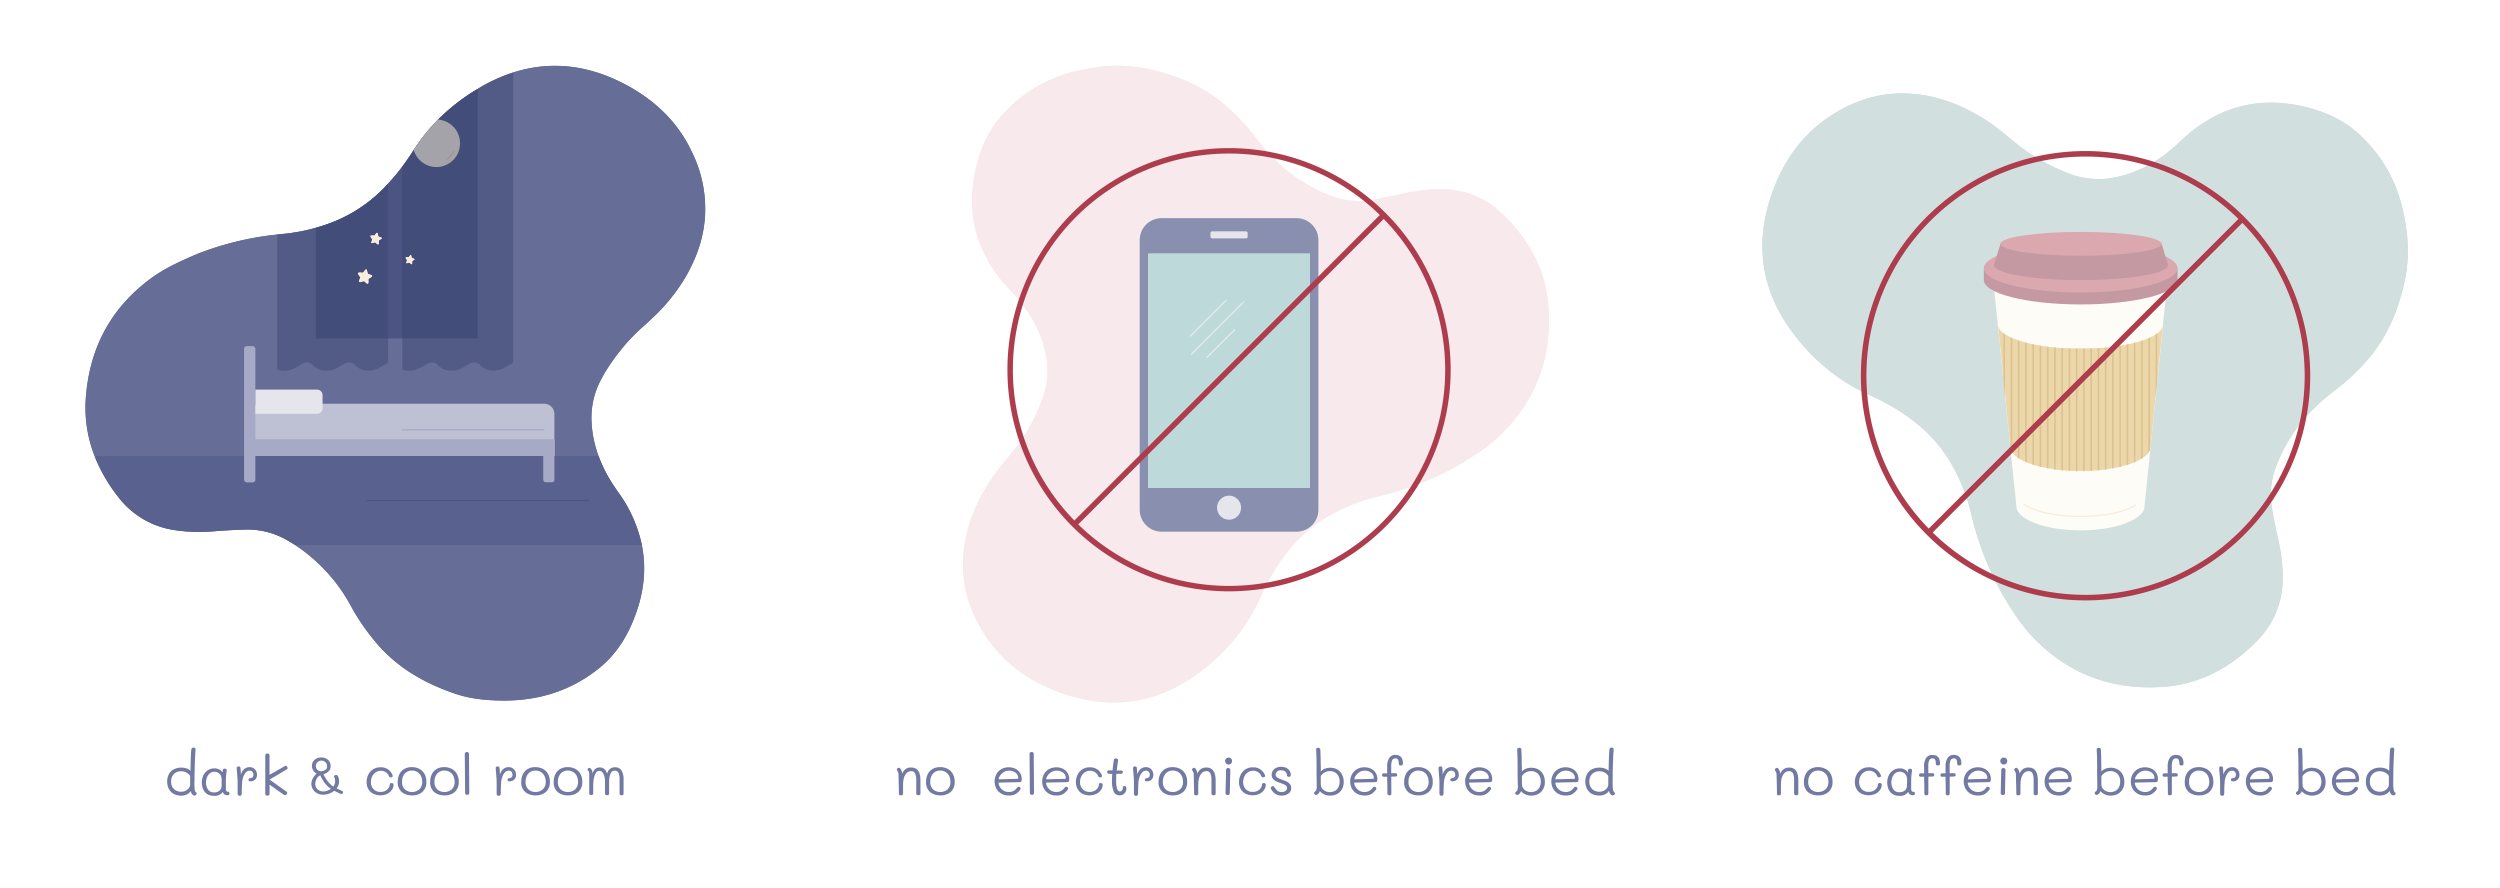 <?xml version="1.0" encoding="UTF-8"?> <svg xmlns="http://www.w3.org/2000/svg" viewBox="0 0 1000 355.04"><title>before_sleep_routine</title><g id="b40c87f5-1e40-472c-aa80-1b723ad6b233" data-name="Layer 2"><rect width="1000" height="355.04" fill="#fff"></rect><g opacity="0.97"><path d="M719.33,312.23v5.12c0,.51-.27.76-.81.76s-.88-.24-.88-.74v-5.16a6.91,6.91,0,0,0-.43-2.83,1.6,1.6,0,0,0-1.58-.91,2.46,2.46,0,0,0-2,.92,5.32,5.32,0,0,0-1.07,2.4,13.33,13.33,0,0,0-.19,2.47l0,3.24a.56.56,0,0,1-.22.47,1,1,0,0,1-.59.17A1,1,0,0,1,711,318a.57.57,0,0,1-.21-.46q0-2-.09-4.74c0-1.08-.07-2-.07-2.87a2.5,2.5,0,0,0-.12-.86,6.18,6.18,0,0,0-.47-.89.54.54,0,0,1-.09-.31.65.65,0,0,1,.3-.49,1,1,0,0,1,.58-.23c.19,0,.38.14.59.42a4.66,4.66,0,0,1,.45.84,2.58,2.58,0,0,1,.21.93v.24a4.07,4.07,0,0,1,1.26-1.81,3.5,3.5,0,0,1,2.32-.73C718.1,307,719.33,308.75,719.33,312.23Z" fill="#6a729e" opacity="0.97"></path><path d="M723.21,316.85a5,5,0,0,1-1.63-4.12,6.67,6.67,0,0,1,.67-3.07,4.94,4.94,0,0,1,1.93-2.07,5.9,5.9,0,0,1,3-.74,6.4,6.4,0,0,1,3,.69,5,5,0,0,1,2.07,2,6.21,6.21,0,0,1,.76,3.16,5.13,5.13,0,0,1-1.57,4.06,6,6,0,0,1-4.12,1.39A6.36,6.36,0,0,1,723.21,316.85Zm7-1.11a3.92,3.92,0,0,0,1.14-3.05,5.12,5.12,0,0,0-.51-2.33,3.71,3.71,0,0,0-1.44-1.57,4,4,0,0,0-2.14-.56,3.66,3.66,0,0,0-2.87,1.22,4.74,4.74,0,0,0-1.09,3.24,3.89,3.89,0,0,0,1.16,3.11,4.29,4.29,0,0,0,2.85,1A4.19,4.19,0,0,0,730.17,315.74Z" fill="#6a729e" opacity="0.97"></path><path d="M744.42,317.4a4.63,4.63,0,0,1-1.85-1.9,5.59,5.59,0,0,1-.63-2.66,6.6,6.6,0,0,1,.66-2.91,5.37,5.37,0,0,1,1.91-2.18,5.27,5.27,0,0,1,3-.83,5,5,0,0,1,3.07.89,5.12,5.12,0,0,1,1.72,2.17.77.77,0,0,1,.08.37.53.53,0,0,1-.2.42.91.91,0,0,1-.58.17.7.7,0,0,1-.44-.14,1.38,1.38,0,0,1-.33-.45,3.18,3.18,0,0,0-1.17-1.45,3.36,3.36,0,0,0-2-.61,3.66,3.66,0,0,0-2.12.64,4.1,4.1,0,0,0-1.41,1.67,5.19,5.19,0,0,0-.48,2.2,4,4,0,0,0,1,2.82,3.65,3.65,0,0,0,2.84,1.12,4.08,4.08,0,0,0,2-.46,3.33,3.33,0,0,0,1.25-1.15,2.92,2.92,0,0,0,.47-1.39.47.47,0,0,1,.17-.38.68.68,0,0,1,.49-.15c.55,0,.83.25.83.73a3.61,3.61,0,0,1-.61,1.92,4.77,4.77,0,0,1-1.81,1.61,6.61,6.61,0,0,1-5.82-.07Z" fill="#6a729e" opacity="0.97"></path><path d="M765.8,316.89a.63.63,0,0,1,.16.48.82.82,0,0,1-.17.53.55.55,0,0,1-.45.19,2.42,2.42,0,0,1-1.32-.28,2.23,2.23,0,0,1-.73-1.07,3.78,3.78,0,0,1-3.5,1.59,4.85,4.85,0,0,1-2.87-.78,4.38,4.38,0,0,1-1.56-2,7.11,7.11,0,0,1-.47-2.57,6.6,6.6,0,0,1,.59-2.75,5,5,0,0,1,1.74-2.08,4.75,4.75,0,0,1,2.74-.79,4,4,0,0,1,1.91.44,3.11,3.11,0,0,1,1.26,1.23l.09-.73q0-.81.75-.81a.93.93,0,0,1,.66.21.52.52,0,0,1,.19.5l-.07.54c-.1.61-.17,1.25-.22,1.9s-.06,1.3-.06,2.23v1.51c0,.63,0,1.09,0,1.39a1.59,1.59,0,0,0,.23.69.73.73,0,0,0,.59.26A.85.85,0,0,1,765.8,316.89Zm-3-5.18a3,3,0,0,0-.46-1.74,2.53,2.53,0,0,0-1.12-1,3.1,3.1,0,0,0-1.24-.29,2.89,2.89,0,0,0-1.94.66,3.81,3.81,0,0,0-1.14,1.64,5.58,5.58,0,0,0-.36,1.94,5,5,0,0,0,.76,2.75,2.69,2.69,0,0,0,2.48,1.21,3.34,3.34,0,0,0,2.13-.66,2.4,2.4,0,0,0,.87-1.92C762.82,313.67,762.83,312.78,762.83,311.71Z" fill="#6a729e" opacity="0.97"></path><path d="M776,305.41q0,.78-.81.78c-.57,0-.86-.24-.86-.74a3.51,3.51,0,0,0-.26-1.53,1.09,1.09,0,0,0-1.09-.55,1.31,1.31,0,0,0-1.3.79,6,6,0,0,0-.36,2.38c0,1.13,0,2,0,2.74h1.73a.65.65,0,0,1,.48.18.81.81,0,0,1,.17.54c0,.39-.22.6-.65.61l-1.71.05q0,4.11,0,6.73a.68.68,0,0,1-.22.57.94.94,0,0,1-.59.18.78.78,0,0,1-.58-.2.69.69,0,0,1-.2-.53c0-1.34,0-3.17-.09-5.51l0-1.2-1.31,0a.79.79,0,0,1-.57-.17.86.86,0,0,1,0-1,.84.84,0,0,1,.57-.2l1.32,0c0-1.43-.05-2.36-.05-2.8a6,6,0,0,1,.82-3.33A2.79,2.79,0,0,1,773,302C775,302,776,303.1,776,305.41Z" fill="#6a729e" opacity="0.97"></path><path d="M784.54,305.41a.7.7,0,0,1-.8.78c-.57,0-.86-.24-.86-.74a3.67,3.67,0,0,0-.26-1.53,1.1,1.1,0,0,0-1.09-.55,1.34,1.34,0,0,0-1.31.79,6,6,0,0,0-.36,2.38c0,1.13,0,2,0,2.74h1.73a.66.66,0,0,1,.49.18.81.81,0,0,1,.17.54c0,.39-.22.6-.66.61l-1.7.05q0,4.11,0,6.73a.69.69,0,0,1-.23.57.91.91,0,0,1-.58.18.81.81,0,0,1-.59-.2.72.72,0,0,1-.19-.53c0-1.34,0-3.17-.09-5.51l0-1.2-1.31,0a.78.78,0,0,1-.56-.17.86.86,0,0,1,0-1,.8.8,0,0,1,.57-.2l1.31,0c0-1.43,0-2.36,0-2.8a5.9,5.9,0,0,1,.82-3.33,2.79,2.79,0,0,1,2.5-1.24Q784.55,302,784.54,305.41Z" fill="#6a729e" opacity="0.97"></path><path d="M788.17,317.45a5.13,5.13,0,0,1-2-2.06,6.15,6.15,0,0,1,0-5.64,5.28,5.28,0,0,1,2-2.07,5.71,5.71,0,0,1,3-.76,5.77,5.77,0,0,1,2.67.6,4.51,4.51,0,0,1,1.84,1.67,4.59,4.59,0,0,1,.66,2.45,1.91,1.91,0,0,1-.16.93c-.1.18-.35.28-.76.29l-8.34.18a3.42,3.42,0,0,0,.51,1.71,4.15,4.15,0,0,0,1.43,1.46,4,4,0,0,0,2.15.59,4.14,4.14,0,0,0,1.58-.27,3.24,3.24,0,0,0,1-.63,10.74,10.74,0,0,0,.89-1,.6.6,0,0,1,.49-.2.85.85,0,0,1,.53.22.66.66,0,0,1,.25.51.82.82,0,0,1-.17.45,7,7,0,0,1-1.7,1.65,5,5,0,0,1-2.83.67A6,6,0,0,1,788.17,317.45Zm6.55-5.92c.14,0,.21-.1.21-.31a2.61,2.61,0,0,0-1-2.13,4.25,4.25,0,0,0-2.65-.82,3.94,3.94,0,0,0-2.15.61,4.81,4.81,0,0,0-1.46,1.45,2.79,2.79,0,0,0-.53,1.4Z" fill="#6a729e" opacity="0.97"></path><path d="M800.51,305.37a1.4,1.4,0,0,1,0-1.94,1.36,1.36,0,0,1,1-.38,1.34,1.34,0,0,1,1,.37,1.27,1.27,0,0,1,.38,1,1.3,1.3,0,0,1-.4,1,1.35,1.35,0,0,1-1,.4A1.3,1.3,0,0,1,800.51,305.37Zm0,12.44a.67.67,0,0,1-.23-.53l.22-9.29a.72.72,0,0,1,.23-.57.92.92,0,0,1,.62-.2,1,1,0,0,1,.63.2.74.74,0,0,1,.22.59l-.21,9.27a.72.72,0,0,1-.26.54.93.93,0,0,1-.6.18A.92.92,0,0,1,800.52,317.81Z" fill="#6a729e" opacity="0.97"></path><path d="M815.14,312.23v5.12c0,.51-.27.76-.81.76s-.87-.24-.87-.74v-5.16a6.88,6.88,0,0,0-.44-2.83,1.59,1.59,0,0,0-1.57-.91,2.45,2.45,0,0,0-2,.92,5.32,5.32,0,0,0-1.07,2.4,13.24,13.24,0,0,0-.2,2.47l0,3.24a.54.54,0,0,1-.22.47,1.15,1.15,0,0,1-1.22,0,.55.55,0,0,1-.22-.46q0-2-.09-4.74c0-1.08-.06-2-.06-2.87a2.5,2.5,0,0,0-.12-.86,6.18,6.18,0,0,0-.47-.89.54.54,0,0,1-.09-.31.66.66,0,0,1,.29-.49,1,1,0,0,1,.58-.23c.19,0,.39.14.59.42a4.66,4.66,0,0,1,.45.84,2.39,2.39,0,0,1,.21.93v.24a4.09,4.09,0,0,1,1.27-1.81,3.47,3.47,0,0,1,2.32-.73C813.91,307,815.14,308.75,815.14,312.23Z" fill="#6a729e" opacity="0.97"></path><path d="M820.51,317.45a5.19,5.19,0,0,1-2-2.06,6,6,0,0,1-.67-2.79,5.9,5.9,0,0,1,.71-2.85,5.19,5.19,0,0,1,2-2.07,5.75,5.75,0,0,1,3-.76,5.83,5.83,0,0,1,2.67.6,4.58,4.58,0,0,1,1.84,1.67,4.67,4.67,0,0,1,.65,2.45,2.06,2.06,0,0,1-.15.93c-.11.18-.36.28-.77.29l-8.33.18a3.51,3.51,0,0,0,.5,1.71,4.24,4.24,0,0,0,1.43,1.46,4,4,0,0,0,2.16.59,4.09,4.09,0,0,0,1.57-.27,3.24,3.24,0,0,0,1-.63,10.62,10.62,0,0,0,.9-1,.57.57,0,0,1,.48-.2.85.85,0,0,1,.54.22.7.7,0,0,1,.25.51.77.77,0,0,1-.18.45,6.8,6.8,0,0,1-1.69,1.65,5.05,5.05,0,0,1-2.84.67A6,6,0,0,1,820.51,317.45Zm6.55-5.92c.15,0,.22-.1.22-.31a2.59,2.59,0,0,0-1-2.13,4.21,4.21,0,0,0-2.65-.82,3.91,3.91,0,0,0-2.14.61,4.74,4.74,0,0,0-1.47,1.45,2.76,2.76,0,0,0-.52,1.4Z" fill="#6a729e" opacity="0.97"></path><path d="M847.07,307.76a4.9,4.9,0,0,1,1.95,2,6,6,0,0,1,.7,3,5.59,5.59,0,0,1-.81,3.12,4.85,4.85,0,0,1-2,1.8,6.29,6.29,0,0,1-2.63.57,5.74,5.74,0,0,1-1.82-.29,5.54,5.54,0,0,1-1.44-.73,2.93,2.93,0,0,1-.83-.82,2.28,2.28,0,0,1-.49.9,2.12,2.12,0,0,1-.69.57.81.81,0,0,1-.37.09.72.72,0,0,1-.55-.24.78.78,0,0,1-.22-.51.65.65,0,0,1,.22-.46l.22-.18a2.23,2.23,0,0,0,.27-.26,1,1,0,0,0,.19-.34,4.51,4.51,0,0,0,.15-1.32l0-1.68-.07-3.21,0-3q0-4.31-.18-6.95a.59.59,0,0,1,.22-.52,1,1,0,0,1,.61-.18,1,1,0,0,1,.58.17.65.65,0,0,1,.26.48c.07,1.24.12,2.42.15,3.52s0,2.26.06,3.46q0,1.18,0,1.86a4.07,4.07,0,0,1,1.48-1.07,5.58,5.58,0,0,1,2.3-.44A5.77,5.77,0,0,1,847.07,307.76Zm-1,8.65a3.44,3.44,0,0,0,1.43-1.36,4.53,4.53,0,0,0,.57-2.38,4.25,4.25,0,0,0-1.09-3.12,3.8,3.8,0,0,0-2.83-1.1,4,4,0,0,0-2.17.61,4.21,4.21,0,0,0-1.44,1.4v1.66c0,.85,0,1.55.07,2.1a2.13,2.13,0,0,0,.56,1.28,3.59,3.59,0,0,0,1.33,1,4.3,4.3,0,0,0,1.74.36A4.15,4.15,0,0,0,846,316.41Z" fill="#6a729e" opacity="0.97"></path><path d="M855,317.45a5.13,5.13,0,0,1-2-2.06,5.87,5.87,0,0,1-.67-2.79,6,6,0,0,1,.7-2.85,5.28,5.28,0,0,1,2-2.07,6.21,6.21,0,0,1,5.64-.16,4.45,4.45,0,0,1,1.84,1.67,4.59,4.59,0,0,1,.66,2.45,1.91,1.91,0,0,1-.16.93c-.1.18-.35.28-.76.29l-8.33.18a3.51,3.51,0,0,0,.5,1.71,4.24,4.24,0,0,0,1.43,1.46,4,4,0,0,0,2.16.59,4.12,4.12,0,0,0,1.57-.27,3.24,3.24,0,0,0,1-.63,9.45,9.45,0,0,0,.89-1,.6.6,0,0,1,.49-.2.83.83,0,0,1,.53.22.66.66,0,0,1,.25.51.75.75,0,0,1-.17.45,6.84,6.84,0,0,1-1.7,1.65,5,5,0,0,1-2.83.67A6,6,0,0,1,855,317.45Zm6.55-5.92c.14,0,.22-.1.22-.31a2.59,2.59,0,0,0-1-2.13,4.23,4.23,0,0,0-2.65-.82,3.88,3.88,0,0,0-2.14.61,4.74,4.74,0,0,0-1.47,1.45,2.76,2.76,0,0,0-.52,1.4Z" fill="#6a729e" opacity="0.97"></path><path d="M873.4,305.41a.7.7,0,0,1-.8.78c-.57,0-.86-.24-.86-.74a3.67,3.67,0,0,0-.26-1.53,1.1,1.1,0,0,0-1.09-.55,1.34,1.34,0,0,0-1.31.79,6,6,0,0,0-.36,2.38c0,1.13,0,2,0,2.74h1.72a.66.66,0,0,1,.49.18.81.81,0,0,1,.17.54c0,.39-.22.6-.66.61l-1.7.05q0,4.11,0,6.73a.69.69,0,0,1-.23.57.91.91,0,0,1-.58.18.81.81,0,0,1-.59-.2.72.72,0,0,1-.19-.53c0-1.34,0-3.17-.09-5.51l0-1.2-1.31,0a.78.78,0,0,1-.56-.17.86.86,0,0,1,0-1,.8.8,0,0,1,.57-.2l1.31,0c0-1.43,0-2.36,0-2.8a5.9,5.9,0,0,1,.82-3.33,2.79,2.79,0,0,1,2.5-1.24Q873.41,302,873.4,305.41Z" fill="#6a729e" opacity="0.97"></path><path d="M875.54,316.85a5,5,0,0,1-1.63-4.12,6.8,6.8,0,0,1,.66-3.07,5,5,0,0,1,1.94-2.07,5.85,5.85,0,0,1,3-.74,6.35,6.35,0,0,1,3,.69,5,5,0,0,1,2.08,2,6.31,6.31,0,0,1,.75,3.16,5.16,5.16,0,0,1-1.56,4.06,6,6,0,0,1-4.12,1.39A6.34,6.34,0,0,1,875.54,316.85Zm7-1.11a3.89,3.89,0,0,0,1.15-3.05,5.12,5.12,0,0,0-.51-2.33,3.8,3.8,0,0,0-1.45-1.57,4,4,0,0,0-2.13-.56,3.68,3.68,0,0,0-2.88,1.22,4.73,4.73,0,0,0-1.08,3.24,3.89,3.89,0,0,0,1.16,3.11,4.26,4.26,0,0,0,2.84,1A4.18,4.18,0,0,0,882.49,315.74Z" fill="#6a729e" opacity="0.97"></path><path d="M895,307.78a3.14,3.14,0,0,1,.78,2.15,2.5,2.5,0,0,1-.72,1.9,2.58,2.58,0,0,1-1.86.69,1.07,1.07,0,0,1-.62-.14.54.54,0,0,1-.18-.48.51.51,0,0,1,.54-.59c1-.09,1.42-.55,1.42-1.4a1.83,1.83,0,0,0-.37-1.16,1.43,1.43,0,0,0-1.2-.48,2,2,0,0,0-1.52.75,5.43,5.43,0,0,0-1,1.84,8.25,8.25,0,0,0-.43,2.18c-.09,1.34-.14,2.61-.14,3.81a2.77,2.77,0,0,1-.16,1.18.69.69,0,0,1-.65.28.81.81,0,0,1-.66-.23,1.25,1.25,0,0,1-.19-.8l0-4.17c0-1-.08-2.23-.22-3.81-.09-.92-.14-1.57-.15-2a.6.6,0,0,1,.19-.53.9.9,0,0,1,.62-.19.64.64,0,0,1,.72.66c.08.92.14,1.81.15,2.69a4.38,4.38,0,0,1,1.29-2.26,3.22,3.22,0,0,1,2.21-.81A2.8,2.8,0,0,1,895,307.78Z" fill="#6a729e" opacity="0.97"></path><path d="M901,317.45a5.26,5.26,0,0,1-2-2.06,6,6,0,0,1-.66-2.79,5.9,5.9,0,0,1,.7-2.85,5.21,5.21,0,0,1,2-2.07,5.71,5.71,0,0,1,3-.76,5.83,5.83,0,0,1,2.67.6,4.51,4.51,0,0,1,1.84,1.67,4.67,4.67,0,0,1,.65,2.45,2.06,2.06,0,0,1-.15.93c-.1.18-.36.28-.77.29l-8.33.18a3.51,3.51,0,0,0,.5,1.71,4.27,4.27,0,0,0,1.44,1.46,4,4,0,0,0,2.15.59,4.18,4.18,0,0,0,1.58-.27,3.3,3.3,0,0,0,1-.63,10.62,10.62,0,0,0,.9-1,.57.57,0,0,1,.48-.2.85.85,0,0,1,.54.22.7.7,0,0,1,.25.51.77.77,0,0,1-.18.45,6.8,6.8,0,0,1-1.69,1.65,5,5,0,0,1-2.83.67A6,6,0,0,1,901,317.45Zm6.55-5.92c.15,0,.22-.1.22-.31a2.59,2.59,0,0,0-1-2.13,4.2,4.2,0,0,0-2.64-.82,3.92,3.92,0,0,0-2.15.61,4.7,4.7,0,0,0-1.46,1.45,2.79,2.79,0,0,0-.53,1.4Z" fill="#6a729e" opacity="0.97"></path><path d="M927.53,307.76a4.9,4.9,0,0,1,2,2,6,6,0,0,1,.7,3,5.59,5.59,0,0,1-.81,3.12,4.85,4.85,0,0,1-2,1.8,6.29,6.29,0,0,1-2.63.57,5.63,5.63,0,0,1-1.81-.29,5.46,5.46,0,0,1-1.45-.73,2.93,2.93,0,0,1-.83-.82,2.28,2.28,0,0,1-.49.9,2.12,2.12,0,0,1-.69.57.81.81,0,0,1-.37.09.72.72,0,0,1-.55-.24.78.78,0,0,1-.22-.51.65.65,0,0,1,.22-.46l.22-.18a2.23,2.23,0,0,0,.27-.26,1,1,0,0,0,.19-.34,4.51,4.51,0,0,0,.15-1.32l0-1.68-.07-3.21,0-3q0-4.31-.18-6.95a.59.59,0,0,1,.22-.52,1,1,0,0,1,.61-.18,1,1,0,0,1,.58.17.65.65,0,0,1,.26.48c.07,1.24.12,2.42.15,3.52s0,2.26.06,3.46q0,1.18,0,1.86a4.07,4.07,0,0,1,1.48-1.07,5.58,5.58,0,0,1,2.3-.44A5.77,5.77,0,0,1,927.53,307.76Zm-1,8.65a3.44,3.44,0,0,0,1.43-1.36,4.53,4.53,0,0,0,.57-2.38,4.25,4.25,0,0,0-1.09-3.12,3.8,3.8,0,0,0-2.83-1.1,4,4,0,0,0-2.17.61,4.21,4.21,0,0,0-1.44,1.4v1.66c0,.85,0,1.55.07,2.1a2.13,2.13,0,0,0,.56,1.28,3.59,3.59,0,0,0,1.33,1,4.3,4.3,0,0,0,1.74.36A4.15,4.15,0,0,0,926.5,316.41Z" fill="#6a729e" opacity="0.97"></path><path d="M935.44,317.45a5.19,5.19,0,0,1-2-2.06,6,6,0,0,1-.67-2.79,5.9,5.9,0,0,1,.71-2.85,5.19,5.19,0,0,1,2-2.07,5.75,5.75,0,0,1,3-.76,5.83,5.83,0,0,1,2.67.6,4.58,4.58,0,0,1,1.84,1.67,4.67,4.67,0,0,1,.65,2.45,2.06,2.06,0,0,1-.15.93c-.11.18-.36.28-.77.29l-8.33.18a3.51,3.51,0,0,0,.5,1.71,4.24,4.24,0,0,0,1.43,1.46,4,4,0,0,0,2.16.59,4.09,4.09,0,0,0,1.57-.27,3.24,3.24,0,0,0,1-.63,10.62,10.62,0,0,0,.9-1,.57.57,0,0,1,.48-.2.85.85,0,0,1,.54.22.7.7,0,0,1,.25.51.77.77,0,0,1-.18.45,6.8,6.8,0,0,1-1.69,1.65,5.05,5.05,0,0,1-2.84.67A6,6,0,0,1,935.44,317.45Zm6.55-5.92c.15,0,.22-.1.22-.31a2.59,2.59,0,0,0-1.05-2.13,4.21,4.21,0,0,0-2.65-.82,3.88,3.88,0,0,0-2.14.61,4.74,4.74,0,0,0-1.47,1.45,2.76,2.76,0,0,0-.52,1.4Z" fill="#6a729e" opacity="0.97"></path><path d="M949.12,317.61a4.73,4.73,0,0,1-2-1.88,6,6,0,0,1-.76-3.15,5.88,5.88,0,0,1,.7-2.95,4.82,4.82,0,0,1,2-1.92,6.42,6.42,0,0,1,3-.66,6,6,0,0,1,2.16.36,4,4,0,0,1,1.47.93v-.46q.09-3.44.15-5t.21-3.15a.74.74,0,0,1,.26-.5.81.81,0,0,1,.57-.2.92.92,0,0,1,.63.21.63.63,0,0,1,.22.53c-.1,1.07-.2,2.9-.29,5.49s-.13,4.94-.13,7a20.8,20.8,0,0,0,.16,3.68,3.18,3.18,0,0,0,.31.8c.13.21.26.31.41.31s.06.08.06.24a.81.81,0,0,1-.28.6.93.93,0,0,1-.63.26.79.79,0,0,1-.42-.11,2.2,2.2,0,0,1-.62-.58,2.29,2.29,0,0,1-.43-1.13,3.68,3.68,0,0,1-1.58,1.38,5.06,5.06,0,0,1-2.29.5A6.32,6.32,0,0,1,949.12,317.61Zm4.54-1.28a3.67,3.67,0,0,0,1.36-1.09,2.43,2.43,0,0,0,.53-1.5c0-.64,0-1.15,0-1.53l0-1.82a3.66,3.66,0,0,0-1.35-1.29,4.35,4.35,0,0,0-2.26-.59,3.9,3.9,0,0,0-2.9,1.1,4.07,4.07,0,0,0-1.1,3,4.21,4.21,0,0,0,.58,2.31,3.48,3.48,0,0,0,1.48,1.35,4.28,4.28,0,0,0,1.84.43A4.11,4.11,0,0,0,953.66,316.33Z" fill="#6a729e" opacity="0.97"></path></g><g opacity="0.3"><path d="M962.37,90.66a60,60,0,0,1-.08,19.69c-2.36,12.18-6.72,23.48-14.84,33.05a88,88,0,0,1-13.84,13c-10.07,7.63-17.88,17-22.65,28.8a32.27,32.27,0,0,0-2.23,17.7c.75,4.32,1.61,8.66,2.58,12.92a67.63,67.63,0,0,1,1.76,16,34.93,34.93,0,0,1-10.17,24.42,65.3,65.3,0,0,1-15.52,12,53.49,53.49,0,0,1-22.63,6.51c-20,1.26-37.16-5.06-51.21-19.46-4.72-4.85-8.38-10.57-12.21-16.89a123.19,123.19,0,0,1-12.71-32.24,73.29,73.29,0,0,0-10.27-24.11c-5.24-7.89-12.29-13.84-20.28-18.71a93.08,93.08,0,0,0-10.4-5.39A77.44,77.44,0,0,1,718,134.32c-13.79-17.7-16.58-37.29-8.78-58.24,4.42-11.86,11.49-21.92,22.08-29.13,8.52-5.78,17.34-8.92,26.45-9.49a52.3,52.3,0,0,1,17.4,1.87A65.38,65.38,0,0,1,782,41.59,73.87,73.87,0,0,1,800.5,52.51c1.42,1.08,2.77,2.18,4.12,3.33q2.67,2.27,5.48,4.27c1.7,1.21,3.41,2.34,5.21,3.38a71,71,0,0,0,7.54,3.95c1.62.76,3.29,1.44,5,2.06a32.66,32.66,0,0,0,18.45,1.41,45.32,45.32,0,0,0,9.28-3A52.64,52.64,0,0,0,868,60.2c1.42-1.14,2.8-2.38,4.14-3.66,13.81-13.2,30-18.28,48.9-14,8.44,1.89,16.09,5.21,22.5,11.09C954.47,63.58,960.43,76.14,962.37,90.66Z" fill="#679295"></path><path d="M943.56,53.59c-6.41-5.88-14.06-9.2-22.5-11.09-18.92-4.24-35.09.84-48.9,14-1.34,1.28-2.72,2.52-4.14,3.66a52.64,52.64,0,0,1-12.45,7.74,45.32,45.32,0,0,1-9.28,3,32.66,32.66,0,0,1-18.45-1.41c-1.7-.62-3.37-1.3-5-2.06a71,71,0,0,1-7.54-3.95c-1.8-1-3.51-2.17-5.21-3.38q-2.8-2-5.48-4.27c-1.35-1.15-2.7-2.25-4.12-3.33A73.87,73.87,0,0,0,782,41.59a65.38,65.38,0,0,0-6.81-2.26,52.3,52.3,0,0,0-17.4-1.87c-9.11.57-17.93,3.71-26.45,9.49-10.59,7.21-17.66,17.27-22.08,29.13-7.8,21-5,40.54,8.78,58.24A77.44,77.44,0,0,0,747.67,158a93.08,93.08,0,0,1,10.4,5.39c8,4.87,15,10.82,20.28,18.71a73.29,73.29,0,0,1,10.27,24.11,123.19,123.19,0,0,0,12.71,32.24c3.83,6.32,7.49,12,12.21,16.89,14.05,14.4,31.17,20.72,51.21,19.46a53.49,53.49,0,0,0,22.63-6.51,65.3,65.3,0,0,0,15.52-12,34.93,34.93,0,0,0,10.17-24.42,67.63,67.63,0,0,0-1.76-16c-1-4.26-1.83-8.6-2.58-12.92a32.27,32.27,0,0,1,2.23-17.7c4.77-11.8,12.58-21.17,22.65-28.8a88,88,0,0,0,13.84-13c8.12-9.57,12.48-20.87,14.84-33.05a60,60,0,0,0,.08-19.69C960.43,76.14,954.47,63.58,943.56,53.59Z" fill="#679295"></path></g><path d="M867,112.05l-1.81,17.69a2.83,2.83,0,0,1,0,.5l-4.94,48.49-2.44,23.66c0,5.37-11.46,9.74-25.62,9.74s-25.64-4.37-25.64-9.74l-2.44-23.66-4.94-48.49a2.84,2.84,0,0,1-.06-.5l-1.8-17.69Z" fill="#fefcf7"></path><path d="M865.13,130.24l-2.25,22.06-.65,6.41-2,20a3.4,3.4,0,0,1-.21,1.15,4.78,4.78,0,0,1-.66,1.26,8.81,8.81,0,0,1-2.22,2,6.31,6.31,0,0,1-.66.44,21.37,21.37,0,0,1-2.25,1.15c-.21.08-.42.18-.65.26a16.09,16.09,0,0,1-2.25.81,5.6,5.6,0,0,1-.66.21,22.18,22.18,0,0,1-2.25.63c-.21.08-.42.11-.65.19-.71.15-1.47.31-2.25.44a3,3,0,0,1-.66.1c-.73.16-1.46.27-2.22.37a2.75,2.75,0,0,1-.65.08c-.74.1-1.5.21-2.26.26a4.29,4.29,0,0,1-.65.05c-.73.08-1.49.13-2.25.19l-.65,0c-.74.06-1.5.08-2.25.08a4.84,4.84,0,0,1-.66,0c-.37,0-.73,0-1.1,0s-.76,0-1.12,0a4.84,4.84,0,0,1-.66,0c-.76,0-1.52,0-2.25-.08l-.65,0c-.76-.06-1.52-.11-2.25-.19a4.54,4.54,0,0,1-.66-.05c-.76,0-1.52-.16-2.25-.26a4.44,4.44,0,0,1-.65-.08c-.76-.1-1.49-.21-2.23-.37a4.87,4.87,0,0,1-.65-.1c-.79-.13-1.52-.29-2.25-.47l-.66-.16c-.78-.18-1.54-.39-2.25-.63a5.45,5.45,0,0,1-.65-.21,21.11,21.11,0,0,1-2.25-.81l-.66-.26a22.35,22.35,0,0,1-2.25-1.18,7.14,7.14,0,0,1-.65-.41,8.34,8.34,0,0,1-2.23-2.07,4.08,4.08,0,0,1-.65-1.28,3,3,0,0,1-.18-1.08h0l-2-20-.65-6.41-2.25-22.06a5.08,5.08,0,0,0,2.25,3.06c.21.16.41.32.65.47a18.64,18.64,0,0,0,2.25,1.23c.21.08.42.19.65.29.69.29,1.42.58,2.23.84.21.08.42.16.65.23.74.21,1.47.45,2.25.63a5.39,5.39,0,0,0,.66.18c.73.19,1.46.37,2.25.53l.65.13c.74.16,1.5.29,2.25.42.21,0,.45.08.66.1l2.25.32.65.08c.74.1,1.47.18,2.23.23.21.05.44.05.65.08.73.08,1.49.13,2.25.18.21,0,.42,0,.66,0,.73.06,1.49.08,2.25.11a4.57,4.57,0,0,0,.65,0c.73,0,1.49,0,2.25,0a3.63,3.63,0,0,0,.66,0c.36,0,.73,0,1.12,0s.73,0,1.1,0a3.63,3.63,0,0,0,.66,0c.75,0,1.51,0,2.25,0a4.57,4.57,0,0,0,.65,0c.76,0,1.52-.05,2.25-.11.24,0,.45,0,.65,0,.76-.05,1.52-.1,2.26-.18a3,3,0,0,0,.65-.08c.76,0,1.49-.13,2.22-.23.21,0,.45-.06.66-.08.78-.08,1.52-.21,2.25-.32.21,0,.44-.08.65-.1.76-.13,1.52-.26,2.25-.42a5.93,5.93,0,0,0,.66-.13c.78-.16,1.52-.34,2.25-.53a5.25,5.25,0,0,0,.65-.18c.79-.18,1.55-.42,2.25-.63l.66-.21c.78-.28,1.54-.57,2.22-.86.24-.1.45-.18.66-.29a17.91,17.91,0,0,0,2.25-1.23,5.74,5.74,0,0,0,.65-.47A5,5,0,0,0,865.13,130.24Z" fill="#ecd7ab"></path><path d="M802,133.77v24.94l-.65-6.41v-19C801.57,133.46,801.77,133.62,802,133.77Z" fill="#dbc290"></path><path d="M804.91,135.29v45.8a4.08,4.08,0,0,1-.65-1.28V135C804.47,135.08,804.68,135.19,804.91,135.29Z" fill="#dbc290"></path><path d="M807.79,136.36v47.21a7.14,7.14,0,0,1-.65-.41v-47C807.35,136.21,807.56,136.29,807.79,136.36Z" fill="#dbc290"></path><path d="M810.7,137.17V185l-.66-.26V137A5.39,5.39,0,0,0,810.7,137.17Z" fill="#dbc290"></path><path d="M813.6,137.83V186a5.45,5.45,0,0,1-.65-.21V137.7Z" fill="#dbc290"></path><path d="M816.51,138.35v48.47l-.66-.16V138.25C816.06,138.27,816.3,138.33,816.51,138.35Z" fill="#dbc290"></path><path d="M819.41,138.75v48.64a4.87,4.87,0,0,1-.65-.1V138.67Z" fill="#dbc290"></path><path d="M822.29,139.06v48.78a4.44,4.44,0,0,1-.65-.08V139C821.85,139,822.08,139,822.29,139.06Z" fill="#dbc290"></path><path d="M825.2,139.29v48.86a4.54,4.54,0,0,1-.66-.05V139.24C824.75,139.27,825,139.27,825.2,139.29Z" fill="#dbc290"></path><path d="M828.1,139.43v48.93l-.65,0V139.4A4.57,4.57,0,0,0,828.1,139.43Z" fill="#dbc290"></path><path d="M831,139.48v49a4.84,4.84,0,0,1-.66,0v-49A3.63,3.63,0,0,0,831,139.48Z" fill="#dbc290"></path><path d="M833.89,139.48v49a4.84,4.84,0,0,1-.66,0v-49A3.63,3.63,0,0,0,833.89,139.48Z" fill="#dbc290"></path><path d="M836.79,139.4v48.94l-.65,0V139.43A4.57,4.57,0,0,0,836.79,139.4Z" fill="#dbc290"></path><path d="M839.69,139.24V188.1a4.29,4.29,0,0,1-.65.05V139.29C839.28,139.27,839.49,139.27,839.69,139.24Z" fill="#dbc290"></path><path d="M842.6,139v48.78a2.75,2.75,0,0,1-.65.08V139.06A3,3,0,0,0,842.6,139Z" fill="#dbc290"></path><path d="M845.48,138.67v48.62a3,3,0,0,1-.66.1V138.75C845,138.75,845.27,138.69,845.48,138.67Z" fill="#dbc290"></path><path d="M848.38,138.25v48.41c-.21.08-.42.11-.65.19v-48.5C847.94,138.33,848.17,138.27,848.38,138.25Z" fill="#dbc290"></path><path d="M851.29,137.7v48.12a5.6,5.6,0,0,1-.66.21v-48.2A5.93,5.93,0,0,0,851.29,137.7Z" fill="#dbc290"></path><path d="M854.19,137v47.76c-.21.08-.42.18-.65.26V137.17A5.25,5.25,0,0,0,854.19,137Z" fill="#dbc290"></path><path d="M857.1,136.15v47a6.31,6.31,0,0,1-.66.44V136.36Z" fill="#dbc290"></path><path d="M860,135v44.88a4.78,4.78,0,0,1-.66,1.26V135.29C859.56,135.19,859.77,135.11,860,135Z" fill="#dbc290"></path><path d="M862.88,133.3v19l-.65,6.41V133.77A5.74,5.74,0,0,0,862.88,133.3Z" fill="#dbc290"></path><ellipse cx="832.26" cy="112.04" rx="38.73" ry="9.74" fill="#c499a2"></ellipse><rect x="793.54" y="107.27" width="77.46" height="4.77" fill="#c499a2"></rect><ellipse cx="832.26" cy="107.27" rx="38.73" ry="9.74" fill="#dba8b0"></ellipse><polygon points="864.65 97.53 800.17 97.53 797.56 106.07 867.27 106.07 864.65 97.53" fill="#c499a2"></polygon><ellipse cx="832.41" cy="106.09" rx="34.86" ry="5.95" fill="#c499a2"></ellipse><ellipse cx="832.41" cy="97.53" rx="32.24" ry="4.77" fill="#dba8b0"></ellipse><path d="M834.22,60.42a89.87,89.87,0,1,0,89.87,89.87A90,90,0,0,0,834.22,60.42Zm0,2.21a87.35,87.35,0,0,1,61.15,24.94L771.5,211.44A87.6,87.6,0,0,1,834.22,62.63Zm0,175.31A87.31,87.31,0,0,1,773.07,213L896.94,89.14a87.59,87.59,0,0,1-62.72,148.8Z" fill="#ad3c4c"></path><path d="M832.15,206.83c-9.65,0-18.3-1.84-22.58-4.79a.26.26,0,1,1,.29-.42c4.14,2.85,12.89,4.69,22.29,4.69,9.19,0,17.58-1.7,21.9-4.44a.25.25,0,0,1,.36.07.26.26,0,0,1-.08.36C849.93,205.09,841.43,206.83,832.15,206.83Z" fill="#f7edda"></path><path d="M282,87.22A51.83,51.83,0,0,1,277.68,104a68.41,68.41,0,0,1-3.18,6.35A72.61,72.61,0,0,1,261.19,127c-1.25,1.25-2.54,2.41-3.85,3.57q-2.59,2.31-4.95,4.78a56.7,56.7,0,0,0-4,4.62,70.65,70.65,0,0,0-5,6.83c-1,1.49-1.89,3-2.72,4.6a32.31,32.31,0,0,0-4,17.89,44.18,44.18,0,0,0,1.6,9.5c.35,1.23.72,2.44,1.16,3.64a56.27,56.27,0,0,0,4.66,9.64c.92,1.55,2,3.08,3,4.57a55.41,55.41,0,0,1,9.66,21.4c1.84,9.11,1,18.59-2.78,28.49-3,8-7.38,15-14,20.5-11.32,9.26-24.48,13.33-39,13.2-6.53-.06-13.05-.68-19.27-2.87-11.61-4-22.05-9.87-30.29-19.2a86.77,86.77,0,0,1-10.82-15.38A67.69,67.69,0,0,0,118.08,218c-.81-.53-1.64-1-2.48-1.51a31.83,31.83,0,0,0-17-4.69c-4.34.13-8.72.35-13,.7A66.7,66.7,0,0,1,69.62,212a34.53,34.53,0,0,1-22.49-13.41,64.79,64.79,0,0,1-8.92-15.19c-.24-.57-.46-1.14-.68-1.71a52.88,52.88,0,0,1-3.19-23.08c1.59-19.82,10.2-35.7,26.28-47.44,5.43-3.94,11.56-6.72,18.28-9.59a122.06,122.06,0,0,1,31.91-7.75c.48-.07,1-.11,1.47-.16a75.56,75.56,0,0,0,14-2.54,63.66,63.66,0,0,0,11-4.11,59,59,0,0,0,17.89-13.49c1.12-1.21,2.21-2.46,3.29-3.75.81-1,1.6-2,2.34-3,1.58-2.08,3-4.2,4.42-6.39.07-.11.16-.24.22-.35a74.26,74.26,0,0,1,9.73-12.16,80.82,80.82,0,0,1,15.83-12.28c.52-.33,1.05-.64,1.6-1A68.09,68.09,0,0,1,205.3,29c15.18-4.84,30.46-3,45.66,5.26,11,6,19.87,14.37,25.43,25.75A51.92,51.92,0,0,1,282,87.22Z" fill="#666d97"></path><path d="M276.39,60C270.83,48.59,262,40.24,251,34.22c-15.2-8.28-30.48-10.1-45.66-5.26a68.09,68.09,0,0,0-12.63,5.65c-.55.31-1.08.62-1.6,1a80.82,80.82,0,0,0-15.83,12.28A74.26,74.26,0,0,0,165.51,60c-.06.11-.15.24-.22.35-1.38,2.19-2.84,4.31-4.42,6.39-.74,1-1.53,2-2.34,3-1.08,1.29-2.17,2.54-3.29,3.75A59,59,0,0,1,137.35,87a63.66,63.66,0,0,1-11,4.11,75.56,75.56,0,0,1-14,2.54c-.49,0-1,.09-1.47.16a122.06,122.06,0,0,0-31.91,7.75c-6.72,2.87-12.85,5.65-18.28,9.59-16.08,11.74-24.69,27.62-26.28,47.44a52.88,52.88,0,0,0,3.19,23.08c.22.57.44,1.14.68,1.71a64.79,64.79,0,0,0,8.92,15.19A34.53,34.53,0,0,0,69.62,212a66.7,66.7,0,0,0,15.92.52c4.31-.35,8.69-.57,13-.7a31.83,31.83,0,0,1,17,4.69c.84.48,1.67,1,2.48,1.51a67.69,67.69,0,0,1,22.53,24.74,86.77,86.77,0,0,0,10.82,15.38c8.24,9.33,18.68,15.17,30.29,19.2,6.22,2.19,12.74,2.81,19.27,2.87,14.5.13,27.66-3.94,39-13.2,6.66-5.46,11-12.49,14-20.5,3.76-9.9,4.62-19.38,2.78-28.49a55.41,55.41,0,0,0-9.66-21.4c-1-1.49-2.08-3-3-4.57a56.27,56.27,0,0,1-4.66-9.64c-.44-1.2-.81-2.41-1.16-3.64a44.18,44.18,0,0,1-1.6-9.5,32.31,32.31,0,0,1,4-17.89c.83-1.58,1.75-3.11,2.72-4.6a70.65,70.65,0,0,1,5-6.83,56.7,56.7,0,0,1,4-4.62q2.36-2.48,4.95-4.78c1.31-1.16,2.6-2.32,3.85-3.57a72.61,72.61,0,0,0,13.31-16.6,68.41,68.41,0,0,0,3.18-6.35,50.61,50.61,0,0,0-1.29-44Z" fill="#666d97"></path><path d="M191.07,35.56v99.86H126.31V91.11a63.66,63.66,0,0,0,11-4.11,59,59,0,0,0,17.89-13.49c1.12-1.21,2.21-2.46,3.29-3.75.81-1,1.6-2,2.34-3,1.58-2.08,3-4.2,4.42-6.39.07-.11.16-.24.22-.35a74.26,74.26,0,0,1,9.73-12.16A80.82,80.82,0,0,1,191.07,35.56Z" fill="#4b5483"></path><path d="M184,57.26A9.43,9.43,0,0,1,165.51,60a74.26,74.26,0,0,1,9.73-12.16A9.44,9.44,0,0,1,184,57.26Z" fill="#f7edda"></path><path d="M178.8,63.92a.28.28,0,0,1-.22-.11.26.26,0,0,1,.08-.36,7.52,7.52,0,0,0,2.58-3,.26.26,0,0,1,.35-.12.26.26,0,0,1,.12.34,8,8,0,0,1-2.77,3.17A.23.23,0,0,1,178.8,63.92Z" fill="#ecd7ab"></path><path d="M155.24,73.51v71.65a1.45,1.45,0,0,0-.26.11,18.07,18.07,0,0,0-1.78,1,21.24,21.24,0,0,1-2.82,1.45,8.21,8.21,0,0,1-3,.48,7.71,7.71,0,0,1-3.68-.85,8.38,8.38,0,0,1-1.32-.94,7.42,7.42,0,0,0-.81-.79h0a2.89,2.89,0,0,0-2-.64,3.41,3.41,0,0,0-1.45.33,17,17,0,0,0-1.77,1,19.72,19.72,0,0,1-2.85,1.45,8,8,0,0,1-3,.48,8.11,8.11,0,0,1-1,0,7.31,7.31,0,0,1-2.08-.53,7.71,7.71,0,0,1-1.86-1.18,13.74,13.74,0,0,0-1-1,3.13,3.13,0,0,0-1.84-.51,3.31,3.31,0,0,0-1.45.33,17,17,0,0,0-1.77,1,20.8,20.8,0,0,1-2.85,1.45,8.1,8.1,0,0,1-3,.48,8,8,0,0,1-2.78-.46V93.81c.48-.07,1-.11,1.47-.16a75.56,75.56,0,0,0,14-2.54,63.66,63.66,0,0,0,11-4.11A59,59,0,0,0,155.24,73.51Z" fill="#39446d" opacity="0.44"></path><path d="M205.28,96.2v47.43h0v1.53a1.83,1.83,0,0,0-.26.11,17,17,0,0,0-1.77,1,20.8,20.8,0,0,1-2.85,1.45,8.1,8.1,0,0,1-3,.48,7.1,7.1,0,0,1-5-1.79,6.5,6.5,0,0,0-.78-.79h0a3,3,0,0,0-2-.64,3.3,3.3,0,0,0-1.44.33,13.13,13.13,0,0,0-1.78,1,21.33,21.33,0,0,1-2.84,1.45,8.27,8.27,0,0,1-3,.48,8,8,0,0,1-1,0,7.76,7.76,0,0,1-2.08-.53,8,8,0,0,1-1.84-1.18c-.37-.31-.68-.68-1.08-1a3.05,3.05,0,0,0-1.81-.51,3.31,3.31,0,0,0-1.45.33,13.73,13.73,0,0,0-1.77,1,22,22,0,0,1-2.85,1.45,8.21,8.21,0,0,1-3,.48,8,8,0,0,1-2.78-.46v-4.07h0V66.74c1.58-2.08,3-4.2,4.42-6.39.07-.11.16-.24.22-.35a74.26,74.26,0,0,1,9.73-12.16,80.82,80.82,0,0,1,15.83-12.28c.52-.33,1.05-.64,1.6-1A68.09,68.09,0,0,1,205.3,29V96.2Z" fill="#39446d" opacity="0.44"></path><path d="M162.48,105a.19.19,0,0,0,.05.22.2.2,0,0,0,.21.09.5.5,0,0,1,.13,0c.26-.1.54-.17.82-.25,0,0,0,0,.06,0a3.17,3.17,0,0,0,.38.31l.35.3a.23.23,0,0,0,.29,0,.25.25,0,0,0,.08-.21c0-.3,0-.61,0-.93,0,0,0,0,0-.06l.76-.49c.06,0,.14-.08.15-.16a.23.23,0,0,0-.15-.27c-.31-.1-.6-.21-.91-.33a.14.14,0,0,1,0,0l-.18-.71a1.1,1.1,0,0,0-.06-.26.24.24,0,0,0-.21-.14.23.23,0,0,0-.19.11l-.59.74-.06,0c-.19,0-.37,0-.56,0l-.4,0a.35.35,0,0,0-.21.12.25.25,0,0,0,0,.24c.18.25.36.53.54.78,0,0,0,.06,0,.09C162.72,104.36,162.61,104.65,162.48,105Z" fill="#f7edda"></path><path d="M164.5,102.18c0,.08.05.17.07.26l.18.71,0,0,.9.33a.22.22,0,0,1,.14.27c0,.08-.07.12-.13.16l-.78.49a.07.07,0,0,0,0,.06l0,.94a.22.22,0,0,1-.1.19.21.21,0,0,1-.28,0l-.37-.3-.37-.31s0,0-.05,0l-.84.24-.11,0a.23.23,0,0,1-.22-.08.24.24,0,0,1,0-.23l.36-.89a.08.08,0,0,0,0-.07l-.54-.81a.2.2,0,0,1,0-.22.24.24,0,0,1,.21-.12l.39,0,.58,0s0,0,0,0l.59-.75a.25.25,0,0,1,.2-.1A.22.22,0,0,1,164.5,102.18Z" fill="#f7edda"></path><path d="M148.52,96.88a.25.25,0,0,0,0,.28.26.26,0,0,0,.28.09s.09,0,.13,0l1.07-.31a0,0,0,0,1,0,0c.17.12.34.26.49.39l.46.39a.27.27,0,0,0,.36,0,.28.28,0,0,0,.13-.24c0-.4,0-.81,0-1.2a0,0,0,0,1,0-.06c.35-.2.68-.42,1-.63a.29.29,0,0,0,0-.55l-1.15-.42s0,0,0,0c-.09-.3-.15-.61-.24-.9,0-.11,0-.24-.07-.33a.32.32,0,0,0-.28-.19.29.29,0,0,0-.25.14c-.25.3-.49.62-.73.93,0,0,0,0-.08,0l-.72,0c-.17,0-.34,0-.5,0a.33.33,0,0,0-.27.15.3.3,0,0,0,0,.3l.67,1s0,.06,0,.09C148.82,96.11,148.68,96.49,148.52,96.88Z" fill="#f7edda"></path><path d="M151.08,93.35a2.66,2.66,0,0,1,.08.33l.24.9s0,0,0,0l1.14.42a.28.28,0,0,1,.19.34.33.33,0,0,1-.17.21l-1,.62s0,0,0,.07c0,.39,0,.79-.05,1.19a.28.28,0,0,1-.12.25.28.28,0,0,1-.36,0l-.46-.38-.48-.4a.06.06,0,0,0-.06,0l-1.06.3-.15,0a.24.24,0,0,1-.27-.1.28.28,0,0,1,0-.29l.45-1.13a.1.1,0,0,0,0-.09l-.69-1a.29.29,0,0,1,.26-.43c.17,0,.33,0,.49,0l.74,0s.05,0,.07,0l.74-.94a.26.26,0,0,1,.25-.13A.3.3,0,0,1,151.08,93.35Z" fill="#f7edda"></path><path d="M143.6,112.37a.38.38,0,0,0,.41.49l.17,0,1.32-.38a.12.12,0,0,1,.08,0l.58.49.57.48a.36.36,0,0,0,.45,0,.34.34,0,0,0,.15-.3c0-.49,0-1,0-1.49,0,0,0-.06,0-.07.41-.26.83-.51,1.23-.79a.31.31,0,0,0,.21-.24.36.36,0,0,0-.22-.43c-.48-.16-.95-.34-1.43-.51,0,0,0,0-.05,0l-.28-1.12c0-.15-.08-.28-.11-.41a.38.38,0,0,0-.64-.07c-.3.4-.61.78-.91,1.18,0,0-.05,0-.08,0-.32,0-.61,0-.92-.07h-.6a.31.31,0,0,0-.33.17.32.32,0,0,0,0,.35c.29.43.57.85.85,1.25a.11.11,0,0,1,0,.12C144,111.43,143.78,111.91,143.6,112.37Z" fill="#f7edda"></path><path d="M146.77,108c0,.12.07.26.11.4l.28,1.12a.08.08,0,0,0,.06,0l1.41.52a.35.35,0,0,1,.23.43.4.4,0,0,1-.21.25l-1.22.77a.09.09,0,0,0-.05.09c0,.49,0,1,0,1.47a.36.36,0,0,1-.6.29l-.57-.47-.59-.49a.06.06,0,0,0-.07,0l-1.32.38-.17,0a.36.36,0,0,1-.41-.48c.19-.46.37-.93.56-1.4a.11.11,0,0,0,0-.11l-.84-1.26a.32.32,0,0,1,0-.35.36.36,0,0,1,.33-.19l.6,0,.91.06a.11.11,0,0,0,.09,0l.92-1.17a.35.35,0,0,1,.31-.15A.34.34,0,0,1,146.77,108Z" fill="#f7edda"></path><path d="M256.79,218H118.08c-.81-.53-1.64-1-2.48-1.51a31.83,31.83,0,0,0-17-4.69c-4.34.13-8.72.35-13,.7A66.7,66.7,0,0,1,69.62,212a34.53,34.53,0,0,1-22.49-13.41,64.79,64.79,0,0,1-8.92-15.19v-1H239.47a56.27,56.27,0,0,0,4.66,9.64c.92,1.55,2,3.08,3,4.57A55.41,55.41,0,0,1,256.79,218Z" fill="#4b5483" opacity="0.45"></path><path d="M217.24,175.68h4.52a0,0,0,0,1,0,0v16.23a1,1,0,0,1-1,1h-2.46a1,1,0,0,1-1-1V175.68A0,0,0,0,1,217.24,175.68Z" fill="#a7aac6"></path><path d="M104.07,161.49H217.65a4.11,4.11,0,0,1,4.11,4.11v16.79a0,0,0,0,1,0,0H100a0,0,0,0,1,0,0V165.6A4.11,4.11,0,0,1,104.07,161.49Z" fill="#bec1d4"></path><rect x="99.96" y="175.68" width="121.8" height="6.71" fill="#a7aac6"></rect><rect x="97.63" y="138.45" width="4.52" height="54.5" rx="1.03" fill="#a7aac6"></rect><path d="M102.15,155.85h24.66a2.21,2.21,0,0,1,2.21,2.21v5.25a2.21,2.21,0,0,1-2.21,2.21H102.15a0,0,0,0,1,0,0v-9.66A0,0,0,0,1,102.15,155.85Z" fill="#e5e6eb"></path><path d="M235.31,200.45H146.83a.26.26,0,1,1,0-.51h88.48a.26.26,0,1,1,0,.51Z" fill="#4b5483" opacity="0.9"></path><path d="M217.5,172.19H160.86a.26.26,0,1,1,0-.51H217.5a.26.26,0,1,1,0,.51Z" fill="#a7aac6"></path><g opacity="0.97"><path d="M368.18,312.23v5.12c0,.51-.27.76-.8.76s-.88-.24-.88-.74v-5.16a6.88,6.88,0,0,0-.44-2.83,1.58,1.58,0,0,0-1.57-.91,2.46,2.46,0,0,0-2,.92,5.32,5.32,0,0,0-1.07,2.4,13.24,13.24,0,0,0-.2,2.47l0,3.24a.55.55,0,0,1-.21.47,1,1,0,0,1-.6.17,1,1,0,0,1-.63-.18.55.55,0,0,1-.22-.46q0-2-.09-4.74c0-1.08-.06-2-.06-2.87a2.5,2.5,0,0,0-.12-.86,6.18,6.18,0,0,0-.47-.89.54.54,0,0,1-.09-.31.65.65,0,0,1,.3-.49.93.93,0,0,1,.57-.23q.28,0,.6.42a4.11,4.11,0,0,1,.44.84,2.39,2.39,0,0,1,.21.93v.24a4.09,4.09,0,0,1,1.27-1.81,3.49,3.49,0,0,1,2.32-.73C367,307,368.18,308.75,368.18,312.23Z" fill="#6a729e" opacity="0.97"></path><path d="M372.07,316.85a5,5,0,0,1-1.63-4.12,6.8,6.8,0,0,1,.66-3.07,5,5,0,0,1,1.94-2.07,5.88,5.88,0,0,1,3-.74,6.35,6.35,0,0,1,3,.69,5,5,0,0,1,2.08,2,6.31,6.31,0,0,1,.75,3.16,5.16,5.16,0,0,1-1.56,4.06,6,6,0,0,1-4.12,1.39A6.34,6.34,0,0,1,372.07,316.85Zm6.95-1.11a3.89,3.89,0,0,0,1.15-3.05,5.12,5.12,0,0,0-.51-2.33,3.8,3.8,0,0,0-1.45-1.57,4,4,0,0,0-2.13-.56,3.68,3.68,0,0,0-2.88,1.22,4.73,4.73,0,0,0-1.08,3.24,3.89,3.89,0,0,0,1.16,3.11,4.26,4.26,0,0,0,2.84,1A4.16,4.16,0,0,0,379,315.74Z" fill="#6a729e" opacity="0.97"></path><path d="M400.52,317.45a5.13,5.13,0,0,1-2-2.06,6.15,6.15,0,0,1,0-5.64,5.28,5.28,0,0,1,2-2.07,5.72,5.72,0,0,1,3-.76,5.83,5.83,0,0,1,2.67.6,4.49,4.49,0,0,1,1.83,1.67,4.59,4.59,0,0,1,.66,2.45,2.06,2.06,0,0,1-.15.93c-.11.18-.36.28-.77.29l-8.33.18a3.51,3.51,0,0,0,.5,1.71,4.24,4.24,0,0,0,1.43,1.46,4,4,0,0,0,2.16.59,4.09,4.09,0,0,0,1.57-.27,3.24,3.24,0,0,0,1-.63,10.62,10.62,0,0,0,.9-1,.57.57,0,0,1,.48-.2.81.81,0,0,1,.53.22.66.66,0,0,1,.25.51.75.75,0,0,1-.17.45,7,7,0,0,1-1.69,1.65,5.05,5.05,0,0,1-2.84.67A6,6,0,0,1,400.52,317.45Zm6.55-5.92c.14,0,.22-.1.22-.31a2.59,2.59,0,0,0-1.05-2.13,4.21,4.21,0,0,0-2.65-.82,3.88,3.88,0,0,0-2.14.61,4.74,4.74,0,0,0-1.47,1.45,2.76,2.76,0,0,0-.52,1.4Z" fill="#6a729e" opacity="0.97"></path><path d="M412.18,317.74a.69.69,0,0,1-.23-.57l-.13-15.57a.73.73,0,0,1,.24-.58.92.92,0,0,1,.63-.21.8.8,0,0,1,.59.21.73.73,0,0,1,.22.56l.11,15.59a.72.72,0,0,1-.23.57,1,1,0,0,1-1.2,0Z" fill="#6a729e" opacity="0.97"></path><path d="M419.55,317.45a5.13,5.13,0,0,1-2-2.06,6.15,6.15,0,0,1,0-5.64,5.28,5.28,0,0,1,2-2.07,6.21,6.21,0,0,1,5.64-.16,4.51,4.51,0,0,1,1.84,1.67,4.59,4.59,0,0,1,.66,2.45,1.91,1.91,0,0,1-.16.93c-.1.18-.35.28-.76.29l-8.33.18a3.41,3.41,0,0,0,.5,1.71,4.15,4.15,0,0,0,1.43,1.46,4,4,0,0,0,2.16.59,4.12,4.12,0,0,0,1.57-.27,3.24,3.24,0,0,0,1-.63,9.45,9.45,0,0,0,.89-1,.6.6,0,0,1,.49-.2.85.85,0,0,1,.53.22.66.66,0,0,1,.25.51.82.82,0,0,1-.17.45,6.84,6.84,0,0,1-1.7,1.65,5,5,0,0,1-2.83.67A6,6,0,0,1,419.55,317.45Zm6.55-5.92c.14,0,.22-.1.22-.31a2.61,2.61,0,0,0-1.05-2.13,4.23,4.23,0,0,0-2.65-.82,3.88,3.88,0,0,0-2.14.61,4.74,4.74,0,0,0-1.47,1.45,2.76,2.76,0,0,0-.52,1.4Z" fill="#6a729e" opacity="0.97"></path><path d="M432.84,317.4a4.72,4.72,0,0,1-1.86-1.9,5.7,5.7,0,0,1-.62-2.66,6.6,6.6,0,0,1,.66-2.91,5.24,5.24,0,0,1,4.9-3,5,5,0,0,1,3.07.89A5.1,5.1,0,0,1,440.7,310a.78.78,0,0,1,.09.37.54.54,0,0,1-.21.42.88.88,0,0,1-.57.17.7.7,0,0,1-.44-.14,1.38,1.38,0,0,1-.33-.45,3.18,3.18,0,0,0-1.17-1.45,3.37,3.37,0,0,0-2.05-.61,3.68,3.68,0,0,0-2.12.64,4.15,4.15,0,0,0-1.4,1.67,5.19,5.19,0,0,0-.48,2.2,4,4,0,0,0,1,2.82,3.65,3.65,0,0,0,2.84,1.12,4.08,4.08,0,0,0,2-.46,3.33,3.33,0,0,0,1.25-1.15,3,3,0,0,0,.47-1.39.46.46,0,0,1,.16-.38.72.72,0,0,1,.49-.15c.56,0,.84.25.84.73a3.54,3.54,0,0,1-.62,1.92,4.74,4.74,0,0,1-1.8,1.61,6.61,6.61,0,0,1-5.82-.07Z" fill="#6a729e" opacity="0.97"></path><path d="M450.39,314.76a1.06,1.06,0,0,1,.16.66,2.67,2.67,0,0,1-.76,1.93,2.56,2.56,0,0,1-1.93.79,2.44,2.44,0,0,1-2.35-1.45,10.53,10.53,0,0,1-.71-4.48c0-.76,0-1.63.11-2.6l-1.36-.11a.66.66,0,0,1-.66-.72c0-.44.21-.66.64-.66l.74,0c.32,0,.57,0,.75,0,.1-1.08.27-2.44.52-4.07a.78.78,0,0,1,.23-.49.88.88,0,0,1,.6-.17,1,1,0,0,1,.66.22.6.6,0,0,1,.19.55l-.1.72c-.22,1.69-.36,2.8-.42,3.32l1.75,0a.75.75,0,0,1,.49.13.56.56,0,0,1,.17.46.75.75,0,0,1-.17.56,1.08,1.08,0,0,1-.62.16c-.45,0-1,0-1.75,0-.08.92-.11,1.77-.11,2.54a12.6,12.6,0,0,0,.34,3.32c.22.81.64,1.21,1.23,1.21a.93.93,0,0,0,.77-.38,2,2,0,0,0,.33-1.11,1,1,0,0,1,.14-.52.73.73,0,0,1,.56-.16A.72.72,0,0,1,450.39,314.76Z" fill="#6a729e" opacity="0.97"></path><path d="M460.54,307.78a3.1,3.1,0,0,1,.79,2.15,2.5,2.5,0,0,1-.72,1.9,2.58,2.58,0,0,1-1.86.69,1.07,1.07,0,0,1-.62-.14.62.62,0,0,1,.36-1.07c.95-.09,1.42-.55,1.42-1.4a1.89,1.89,0,0,0-.37-1.16,1.44,1.44,0,0,0-1.21-.48,2,2,0,0,0-1.52.75,5.25,5.25,0,0,0-1,1.84,8.28,8.28,0,0,0-.44,2.18c-.09,1.34-.13,2.61-.13,3.81a2.73,2.73,0,0,1-.17,1.18.67.67,0,0,1-.64.28.85.85,0,0,1-.67-.23,1.33,1.33,0,0,1-.18-.8l0-4.17c0-1-.07-2.23-.22-3.81-.08-.92-.13-1.57-.15-2a.6.6,0,0,1,.2-.53.88.88,0,0,1,.61-.19.64.64,0,0,1,.72.66c.09.92.14,1.81.16,2.69a4.25,4.25,0,0,1,1.29-2.26,3.22,3.22,0,0,1,2.2-.81A2.77,2.77,0,0,1,460.54,307.78Z" fill="#6a729e" opacity="0.97"></path><path d="M465.06,316.85a5,5,0,0,1-1.63-4.12,6.67,6.67,0,0,1,.67-3.07,4.94,4.94,0,0,1,1.93-2.07,5.9,5.9,0,0,1,3-.74,6.4,6.4,0,0,1,3,.69,5,5,0,0,1,2.07,2,6.21,6.21,0,0,1,.76,3.16,5.13,5.13,0,0,1-1.57,4.06,6,6,0,0,1-4.12,1.39A6.36,6.36,0,0,1,465.06,316.85Zm7-1.11a3.92,3.92,0,0,0,1.14-3.05,5.12,5.12,0,0,0-.51-2.33,3.78,3.78,0,0,0-1.44-1.57,4,4,0,0,0-2.14-.56,3.66,3.66,0,0,0-2.87,1.22,4.74,4.74,0,0,0-1.09,3.24,3.89,3.89,0,0,0,1.16,3.11,4.29,4.29,0,0,0,2.85,1A4.19,4.19,0,0,0,472,315.74Z" fill="#6a729e" opacity="0.97"></path><path d="M486.26,312.23v5.12c0,.51-.27.76-.81.76s-.87-.24-.87-.74v-5.16a6.88,6.88,0,0,0-.44-2.83,1.59,1.59,0,0,0-1.57-.91,2.46,2.46,0,0,0-2,.92,5.32,5.32,0,0,0-1.07,2.4,13.24,13.24,0,0,0-.2,2.47l0,3.24a.54.54,0,0,1-.22.47,1.15,1.15,0,0,1-1.22,0,.55.55,0,0,1-.22-.46q0-2-.09-4.74c0-1.08-.06-2-.06-2.87a2.5,2.5,0,0,0-.12-.86,6.18,6.18,0,0,0-.47-.89.54.54,0,0,1-.09-.31.66.66,0,0,1,.29-.49,1,1,0,0,1,.58-.23c.19,0,.39.14.59.42a4.66,4.66,0,0,1,.45.84,2.39,2.39,0,0,1,.21.93v.24a4.09,4.09,0,0,1,1.27-1.81,3.47,3.47,0,0,1,2.32-.73C485,307,486.26,308.75,486.26,312.23Z" fill="#6a729e" opacity="0.97"></path><path d="M490.44,305.37a1.38,1.38,0,0,1,0-1.94,1.36,1.36,0,0,1,1-.38,1.34,1.34,0,0,1,1,.37,1.27,1.27,0,0,1,.38,1,1.31,1.31,0,0,1-.41,1,1.33,1.33,0,0,1-1,.4A1.3,1.3,0,0,1,490.44,305.37Zm0,12.44a.67.67,0,0,1-.23-.53l.22-9.29a.72.72,0,0,1,.23-.57,1.06,1.06,0,0,1,1.24,0,.71.71,0,0,1,.23.59l-.21,9.27a.72.72,0,0,1-.26.54.93.93,0,0,1-.6.18A.92.92,0,0,1,490.45,317.81Z" fill="#6a729e" opacity="0.97"></path><path d="M498.08,317.4a4.72,4.72,0,0,1-1.86-1.9,5.7,5.7,0,0,1-.62-2.66,6.6,6.6,0,0,1,.66-2.91,5.24,5.24,0,0,1,4.9-3,5,5,0,0,1,3.07.89,5.1,5.1,0,0,1,1.71,2.17.78.78,0,0,1,.09.37.54.54,0,0,1-.21.42.88.88,0,0,1-.57.17.7.7,0,0,1-.44-.14,1.38,1.38,0,0,1-.33-.45,3.18,3.18,0,0,0-1.17-1.45,3.37,3.37,0,0,0-2.05-.61,3.68,3.68,0,0,0-2.12.64,4.15,4.15,0,0,0-1.4,1.67,5.19,5.19,0,0,0-.48,2.2,4,4,0,0,0,1,2.82,3.65,3.65,0,0,0,2.84,1.12,4.08,4.08,0,0,0,2-.46,3.33,3.33,0,0,0,1.25-1.15,3,3,0,0,0,.47-1.39.5.5,0,0,1,.16-.38.73.73,0,0,1,.5-.15c.55,0,.83.25.83.73a3.61,3.61,0,0,1-.61,1.92,4.77,4.77,0,0,1-1.81,1.61,6.61,6.61,0,0,1-5.82-.07Z" fill="#6a729e" opacity="0.97"></path><path d="M510.1,317.51a5.09,5.09,0,0,1-1.64-1.87,1.21,1.21,0,0,1-.15-.41.68.68,0,0,1,.27-.54.92.92,0,0,1,.6-.23.45.45,0,0,1,.34.12,3.75,3.75,0,0,1,.34.43,5.65,5.65,0,0,0,1.16,1.32,2.5,2.5,0,0,0,1.62.49,2.53,2.53,0,0,0,1.56-.46,1.37,1.37,0,0,0,.63-1.15,1.23,1.23,0,0,0-.34-.86,2.83,2.83,0,0,0-.84-.57q-.48-.21-1.41-.54c-.77-.28-1.39-.53-1.87-.76a3.39,3.39,0,0,1-1.21-1,2.48,2.48,0,0,1-.5-1.59,2.83,2.83,0,0,1,.47-1.58,3.27,3.27,0,0,1,1.34-1.17,4.83,4.83,0,0,1,4,0,3.42,3.42,0,0,1,1.35,1.16,2.81,2.81,0,0,1,.48,1.59,1,1,0,0,1-.16.64.72.72,0,0,1-.58.2.76.76,0,0,1-.58-.17.66.66,0,0,1-.16-.43,2,2,0,0,0-.73-1.52,2.64,2.64,0,0,0-1.64-.49,2.15,2.15,0,0,0-1.67.56,1.76,1.76,0,0,0-.49,1.19,1.28,1.28,0,0,0,.64,1.15,11.07,11.07,0,0,0,2,.89,16.85,16.85,0,0,1,1.87.76,3.82,3.82,0,0,1,1.19,1,2.43,2.43,0,0,1,.49,1.54,2.6,2.6,0,0,1-1.12,2.23,4.54,4.54,0,0,1-2.75.8A4.3,4.3,0,0,1,510.1,317.51Z" fill="#6a729e" opacity="0.97"></path><path d="M534.84,307.76a4.82,4.82,0,0,1,1.94,2,6,6,0,0,1,.7,3,5.59,5.59,0,0,1-.81,3.12,4.85,4.85,0,0,1-2,1.8,6.29,6.29,0,0,1-2.63.57,5.67,5.67,0,0,1-1.81-.29,5.62,5.62,0,0,1-1.45-.73,2.93,2.93,0,0,1-.83-.82,2.16,2.16,0,0,1-.49.9,2.12,2.12,0,0,1-.69.57.81.81,0,0,1-.37.09.72.72,0,0,1-.55-.24.78.78,0,0,1-.22-.51.65.65,0,0,1,.22-.46l.22-.18a1.68,1.68,0,0,0,.27-.26.88.88,0,0,0,.19-.34,4.51,4.51,0,0,0,.15-1.32l0-1.68-.06-3.21,0-3q0-4.31-.17-6.95a.55.55,0,0,1,.22-.52,1,1,0,0,1,.61-.18,1,1,0,0,1,.58.17.67.67,0,0,1,.25.48c.07,1.24.12,2.42.15,3.52s0,2.26.07,3.46c0,.79,0,1.41,0,1.86a4,4,0,0,1,1.49-1.07,5.5,5.5,0,0,1,2.29-.44A5.81,5.81,0,0,1,534.84,307.76Zm-1,8.65a3.44,3.44,0,0,0,1.43-1.36,4.53,4.53,0,0,0,.57-2.38,4.29,4.29,0,0,0-1.08-3.12,3.84,3.84,0,0,0-2.84-1.1,4,4,0,0,0-2.17.61,4.21,4.21,0,0,0-1.44,1.4v1.66c0,.85,0,1.55.07,2.1a2.13,2.13,0,0,0,.56,1.28,3.59,3.59,0,0,0,1.33,1,4.3,4.3,0,0,0,1.74.36A4.15,4.15,0,0,0,533.8,316.41Z" fill="#6a729e" opacity="0.97"></path><path d="M542.74,317.45a5.26,5.26,0,0,1-2-2.06,6,6,0,0,1-.66-2.79,5.9,5.9,0,0,1,.7-2.85,5.21,5.21,0,0,1,2-2.07,5.71,5.71,0,0,1,3-.76,5.83,5.83,0,0,1,2.67.6,4.51,4.51,0,0,1,1.84,1.67,4.67,4.67,0,0,1,.65,2.45,2.06,2.06,0,0,1-.15.93c-.1.18-.36.28-.77.29l-8.33.18a3.51,3.51,0,0,0,.5,1.71,4.27,4.27,0,0,0,1.44,1.46,4,4,0,0,0,2.15.59,4.18,4.18,0,0,0,1.58-.27,3.3,3.3,0,0,0,1-.63,10.62,10.62,0,0,0,.9-1,.57.57,0,0,1,.48-.2.85.85,0,0,1,.54.22.7.7,0,0,1,.25.51.77.77,0,0,1-.18.45,6.8,6.8,0,0,1-1.69,1.65,5,5,0,0,1-2.83.67A6,6,0,0,1,542.74,317.45Zm6.55-5.92c.15,0,.22-.1.22-.31a2.59,2.59,0,0,0-1-2.13,4.2,4.2,0,0,0-2.64-.82,3.92,3.92,0,0,0-2.15.61,4.7,4.7,0,0,0-1.46,1.45,2.79,2.79,0,0,0-.53,1.4Z" fill="#6a729e" opacity="0.97"></path><path d="M561.17,305.41q0,.78-.81.78c-.57,0-.85-.24-.85-.74a3.49,3.49,0,0,0-.27-1.53,1.08,1.08,0,0,0-1.09-.55,1.31,1.31,0,0,0-1.3.79,6,6,0,0,0-.36,2.38c0,1.13,0,2,0,2.74h1.73a.65.65,0,0,1,.48.18.77.77,0,0,1,.18.54c0,.39-.22.6-.66.61l-1.71.05q0,4.11.05,6.73a.69.69,0,0,1-.23.57.93.93,0,0,1-.58.18.79.79,0,0,1-.59-.2.69.69,0,0,1-.2-.53c0-1.34,0-3.17-.09-5.51l0-1.2-1.31,0a.83.83,0,0,1-.57-.17.84.84,0,0,1,0-1,.8.8,0,0,1,.57-.2l1.31,0c0-1.43,0-2.36,0-2.8a5.9,5.9,0,0,1,.82-3.33,2.78,2.78,0,0,1,2.5-1.24Q561.17,302,561.17,305.41Z" fill="#6a729e" opacity="0.97"></path><path d="M563.3,316.85a5,5,0,0,1-1.63-4.12,6.67,6.67,0,0,1,.67-3.07,4.94,4.94,0,0,1,1.93-2.07,5.9,5.9,0,0,1,3-.74,6.4,6.4,0,0,1,3,.69,5,5,0,0,1,2.07,2,6.21,6.21,0,0,1,.76,3.16,5.13,5.13,0,0,1-1.57,4.06,6,6,0,0,1-4.12,1.39A6.36,6.36,0,0,1,563.3,316.85Zm7-1.11a3.92,3.92,0,0,0,1.14-3.05,5.12,5.12,0,0,0-.51-2.33,3.71,3.71,0,0,0-1.44-1.57,4,4,0,0,0-2.14-.56,3.66,3.66,0,0,0-2.87,1.22,4.73,4.73,0,0,0-1.08,3.24,3.88,3.88,0,0,0,1.15,3.11,4.29,4.29,0,0,0,2.85,1A4.19,4.19,0,0,0,570.26,315.74Z" fill="#6a729e" opacity="0.97"></path><path d="M582.73,307.78a3.1,3.1,0,0,1,.79,2.15,2.5,2.5,0,0,1-.72,1.9,2.58,2.58,0,0,1-1.86.69,1.07,1.07,0,0,1-.62-.14.62.62,0,0,1,.36-1.07c.94-.09,1.42-.55,1.42-1.4a1.89,1.89,0,0,0-.37-1.16,1.44,1.44,0,0,0-1.21-.48A2,2,0,0,0,579,309a5.25,5.25,0,0,0-1,1.84,8.28,8.28,0,0,0-.44,2.18c-.09,1.34-.13,2.61-.13,3.81a2.73,2.73,0,0,1-.17,1.18.67.67,0,0,1-.64.28.85.85,0,0,1-.67-.23,1.33,1.33,0,0,1-.18-.8l0-4.17c0-1-.07-2.23-.22-3.81-.08-.92-.13-1.57-.15-2a.6.6,0,0,1,.2-.53.88.88,0,0,1,.61-.19.64.64,0,0,1,.72.66c.09.92.14,1.81.16,2.69a4.25,4.25,0,0,1,1.29-2.26,3.22,3.22,0,0,1,2.2-.81A2.77,2.77,0,0,1,582.73,307.78Z" fill="#6a729e" opacity="0.97"></path><path d="M588.74,317.45a5.13,5.13,0,0,1-2-2.06,6.15,6.15,0,0,1,0-5.64,5.28,5.28,0,0,1,2-2.07,6.21,6.21,0,0,1,5.64-.16,4.51,4.51,0,0,1,1.84,1.67,4.59,4.59,0,0,1,.66,2.45,1.91,1.91,0,0,1-.16.93c-.1.18-.35.28-.76.29l-8.33.18a3.41,3.41,0,0,0,.5,1.71,4.15,4.15,0,0,0,1.43,1.46,4,4,0,0,0,2.16.59,4.12,4.12,0,0,0,1.57-.27,3.24,3.24,0,0,0,1-.63,9.45,9.45,0,0,0,.89-1,.6.6,0,0,1,.49-.2.85.85,0,0,1,.53.22.66.66,0,0,1,.25.51.75.75,0,0,1-.17.45,6.84,6.84,0,0,1-1.7,1.65,5,5,0,0,1-2.83.67A6,6,0,0,1,588.74,317.45Zm6.55-5.92c.14,0,.22-.1.22-.31a2.59,2.59,0,0,0-1-2.13,4.23,4.23,0,0,0-2.65-.82,3.88,3.88,0,0,0-2.14.61,4.74,4.74,0,0,0-1.47,1.45,2.76,2.76,0,0,0-.52,1.4Z" fill="#6a729e" opacity="0.97"></path><path d="M615.3,307.76a4.82,4.82,0,0,1,1.94,2,6,6,0,0,1,.7,3,5.51,5.51,0,0,1-.81,3.12,4.85,4.85,0,0,1-2,1.8,6.24,6.24,0,0,1-2.62.57,5.69,5.69,0,0,1-1.82-.29,5.39,5.39,0,0,1-1.44-.73,2.8,2.8,0,0,1-.83-.82,2.3,2.3,0,0,1-.5.9,2.12,2.12,0,0,1-.69.57.78.78,0,0,1-.37.09.68.68,0,0,1-.54-.24.73.73,0,0,1-.22-.51.61.61,0,0,1,.22-.46l.21-.18a1.76,1.76,0,0,0,.28-.26,1,1,0,0,0,.18-.34,4.14,4.14,0,0,0,.16-1.32l-.05-1.68-.06-3.21,0-3c0-2.87-.08-5.19-.17-6.95a.57.57,0,0,1,.22-.52,1,1,0,0,1,.61-.18,1,1,0,0,1,.58.17.64.64,0,0,1,.25.48c.07,1.24.13,2.42.15,3.52s0,2.26.07,3.46c0,.79,0,1.41,0,1.86a4.12,4.12,0,0,1,1.49-1.07,5.52,5.52,0,0,1,2.3-.44A5.77,5.77,0,0,1,615.3,307.76Zm-1,8.65a3.44,3.44,0,0,0,1.43-1.36,4.53,4.53,0,0,0,.57-2.38,4.29,4.29,0,0,0-1.08-3.12,3.81,3.81,0,0,0-2.83-1.1,4,4,0,0,0-2.18.61,4.08,4.08,0,0,0-1.43,1.4v1.66q0,1.28.06,2.1a2.19,2.19,0,0,0,.56,1.28,3.68,3.68,0,0,0,1.33,1,4.3,4.3,0,0,0,1.74.36A4.15,4.15,0,0,0,614.26,316.41Z" fill="#6a729e" opacity="0.97"></path><path d="M623.2,317.45a5.26,5.26,0,0,1-2-2.06,6,6,0,0,1-.66-2.79,5.9,5.9,0,0,1,.7-2.85,5.21,5.21,0,0,1,2-2.07,5.71,5.71,0,0,1,3-.76,5.83,5.83,0,0,1,2.67.6,4.51,4.51,0,0,1,1.84,1.67,4.67,4.67,0,0,1,.65,2.45,2.06,2.06,0,0,1-.15.93c-.1.18-.36.28-.77.29l-8.33.18a3.42,3.42,0,0,0,.51,1.71,4.15,4.15,0,0,0,1.43,1.46,4,4,0,0,0,2.15.59,4.18,4.18,0,0,0,1.58-.27,3.3,3.3,0,0,0,1-.63,10.62,10.62,0,0,0,.9-1,.57.57,0,0,1,.48-.2.85.85,0,0,1,.54.22.7.7,0,0,1,.25.51.77.77,0,0,1-.18.45,6.8,6.8,0,0,1-1.69,1.65,5,5,0,0,1-2.83.67A6,6,0,0,1,623.2,317.45Zm6.55-5.92c.15,0,.22-.1.22-.31a2.59,2.59,0,0,0-1.05-2.13,4.2,4.2,0,0,0-2.64-.82,3.92,3.92,0,0,0-2.15.61,4.7,4.7,0,0,0-1.46,1.45,2.79,2.79,0,0,0-.53,1.4Z" fill="#6a729e" opacity="0.97"></path><path d="M636.88,317.61a4.77,4.77,0,0,1-2-1.88,6.7,6.7,0,0,1-.07-6.1,4.82,4.82,0,0,1,2-1.92,6.43,6.43,0,0,1,3-.66,5.94,5.94,0,0,1,2.15.36,4.08,4.08,0,0,1,1.48.93v-.46c.06-2.29.1-4,.14-5s.11-2.1.21-3.15a.79.79,0,0,1,.83-.7.92.92,0,0,1,.63.21.58.58,0,0,1,.22.53c-.1,1.07-.19,2.9-.28,5.49s-.13,4.94-.13,7a22.57,22.57,0,0,0,.15,3.68,3.17,3.17,0,0,0,.32.8c.12.21.26.31.4.31s.07.08.07.24a.82.82,0,0,1-.29.6.93.93,0,0,1-.63.26.82.82,0,0,1-.42-.11,2.34,2.34,0,0,1-.62-.58,2.5,2.5,0,0,1-.43-1.13,3.66,3.66,0,0,1-1.57,1.38,5.11,5.11,0,0,1-2.3.5A6.35,6.35,0,0,1,636.88,317.61Zm4.54-1.28a3.71,3.71,0,0,0,1.37-1.09,2.42,2.42,0,0,0,.52-1.5c0-.64,0-1.15,0-1.53l0-1.82A3.62,3.62,0,0,0,642,309.1a4.34,4.34,0,0,0-2.25-.59,3.94,3.94,0,0,0-2.91,1.1,4.1,4.1,0,0,0-1.09,3,4.3,4.3,0,0,0,.57,2.31,3.48,3.48,0,0,0,1.48,1.35,4.31,4.31,0,0,0,1.84.43A4,4,0,0,0,641.42,316.33Z" fill="#6a729e" opacity="0.97"></path></g><g opacity="0.97"><path d="M69.63,317.61a4.77,4.77,0,0,1-2-1.88,6.7,6.7,0,0,1-.07-6.1,4.82,4.82,0,0,1,2-1.92,6.43,6.43,0,0,1,3-.66,5.94,5.94,0,0,1,2.15.36,4.08,4.08,0,0,1,1.48.93v-.46c.06-2.29.1-4,.14-5s.11-2.1.21-3.15a.79.79,0,0,1,.26-.5.82.82,0,0,1,.57-.2.92.92,0,0,1,.63.21.6.6,0,0,1,.22.53c-.1,1.07-.2,2.9-.28,5.49s-.14,4.94-.14,7A22,22,0,0,0,77.9,316a3.17,3.17,0,0,0,.32.8c.12.21.26.31.4.31s.07.08.07.24a.82.82,0,0,1-.29.6.93.93,0,0,1-.63.26.82.82,0,0,1-.42-.11,2.34,2.34,0,0,1-.62-.58,2.5,2.5,0,0,1-.43-1.13,3.66,3.66,0,0,1-1.57,1.38,5.11,5.11,0,0,1-2.3.5A6.35,6.35,0,0,1,69.63,317.61Zm4.54-1.28a3.71,3.71,0,0,0,1.37-1.09,2.42,2.42,0,0,0,.52-1.5c0-.64,0-1.15,0-1.53l0-1.82a3.51,3.51,0,0,0-1.35-1.29,4.34,4.34,0,0,0-2.25-.59,3.94,3.94,0,0,0-2.91,1.1,4.11,4.11,0,0,0-1.1,3,4.3,4.3,0,0,0,.58,2.31,3.48,3.48,0,0,0,1.48,1.35,4.31,4.31,0,0,0,1.84.43A4.07,4.07,0,0,0,74.17,316.33Z" fill="#6a729e" opacity="0.97"></path><path d="M91.63,316.89a.63.63,0,0,1,.16.48.82.82,0,0,1-.17.53.55.55,0,0,1-.45.19,2.42,2.42,0,0,1-1.32-.28,2.23,2.23,0,0,1-.73-1.07,3.78,3.78,0,0,1-3.5,1.59,4.85,4.85,0,0,1-2.87-.78,4.45,4.45,0,0,1-1.56-2,7.11,7.11,0,0,1-.47-2.57,6.6,6.6,0,0,1,.59-2.75,5,5,0,0,1,1.74-2.08,4.75,4.75,0,0,1,2.74-.79,4,4,0,0,1,1.91.44A3.11,3.11,0,0,1,89,309l.09-.73q0-.81.75-.81a.93.93,0,0,1,.66.21.52.52,0,0,1,.19.5l-.07.54a19,19,0,0,0-.21,1.9c-.05.56-.07,1.3-.07,2.23v1.51c0,.63,0,1.09,0,1.39a1.59,1.59,0,0,0,.23.69.73.73,0,0,0,.59.26A.85.85,0,0,1,91.63,316.89Zm-3-5.18A3,3,0,0,0,88.2,310a2.53,2.53,0,0,0-1.12-1,3.1,3.1,0,0,0-1.24-.29,2.89,2.89,0,0,0-1.94.66A3.89,3.89,0,0,0,82.76,311,5.58,5.58,0,0,0,82.4,313a5.12,5.12,0,0,0,.76,2.75,2.69,2.69,0,0,0,2.48,1.21,3.34,3.34,0,0,0,2.13-.66,2.4,2.4,0,0,0,.87-1.92C88.65,313.67,88.66,312.78,88.66,311.71Z" fill="#6a729e" opacity="0.97"></path><path d="M102,307.78a3.1,3.1,0,0,1,.79,2.15,2.5,2.5,0,0,1-.72,1.9,2.58,2.58,0,0,1-1.86.69,1.07,1.07,0,0,1-.62-.14.62.62,0,0,1,.36-1.07c.95-.09,1.42-.55,1.42-1.4a1.83,1.83,0,0,0-.37-1.16,1.43,1.43,0,0,0-1.2-.48,1.94,1.94,0,0,0-1.52.75,5.43,5.43,0,0,0-1,1.84,8.7,8.7,0,0,0-.44,2.18c-.08,1.34-.13,2.61-.13,3.81a2.77,2.77,0,0,1-.16,1.18.69.69,0,0,1-.65.28.85.85,0,0,1-.67-.23,1.33,1.33,0,0,1-.18-.8l0-4.17c0-1-.08-2.23-.22-3.81-.09-.92-.14-1.57-.15-2a.57.57,0,0,1,.19-.53.89.89,0,0,1,.61-.19.63.63,0,0,1,.72.66c.09.92.14,1.81.16,2.69a4.38,4.38,0,0,1,1.29-2.26,3.22,3.22,0,0,1,2.21-.81A2.76,2.76,0,0,1,102,307.78Z" fill="#6a729e" opacity="0.97"></path><path d="M106.35,318.07a.53.53,0,0,1-.24-.44V302.17a.73.73,0,0,1,.22-.55.89.89,0,0,1,.61-.19,1,1,0,0,1,.63.18.69.69,0,0,1,.23.56l0,7.74,1.6-.89q3.3-1.86,4.37-2.52a1.16,1.16,0,0,1,.51-.2.66.66,0,0,1,.53.32,1.17,1.17,0,0,1,.23.69c0,.16-.16.34-.48.52l-6.74,4,6.83,4.85a.61.61,0,0,1,.22.48.84.84,0,0,1-.28.6.76.76,0,0,1-.55.28,1.33,1.33,0,0,1-.66-.24l-2.25-1.58c-1.07-.78-2.17-1.56-3.31-2.34l0,3.72a.54.54,0,0,1-.23.46.89.89,0,0,1-.58.17A1,1,0,0,1,106.35,318.07Z" fill="#6a729e" opacity="0.97"></path><path d="M137.21,316.91a.62.62,0,0,1-.2.48.69.69,0,0,1-.5.2,1.65,1.65,0,0,1-.57-.18c-1.13-.54-1.88-.9-2.25-1.09a7.42,7.42,0,0,1-2.07,1.14,6.61,6.61,0,0,1-2.3.41,5,5,0,0,1-2.57-.63,4.28,4.28,0,0,1-1.64-1.63,4.08,4.08,0,0,1-.56-2.07,4.74,4.74,0,0,1,.6-2.24,6.1,6.1,0,0,1,1.52-1.87,3.36,3.36,0,0,1-1.39-1.28,3.45,3.45,0,0,1-.51-1.82,3.1,3.1,0,0,1,.49-1.73,3.36,3.36,0,0,1,1.34-1.19,4.1,4.1,0,0,1,1.89-.43,3.88,3.88,0,0,1,2.69.95,3.24,3.24,0,0,1,1.07,2.55c0,1.54-1,2.62-2.89,3.21a17.79,17.79,0,0,0,1.64,2.69,10.39,10.39,0,0,0,1.95,2l.35.26a3.38,3.38,0,0,0,.76-2.07,4.14,4.14,0,0,0-.11-1,1.75,1.75,0,0,0-.24-.69.53.53,0,0,1-.11-.27.56.56,0,0,1,.25-.43.91.91,0,0,1,.56-.2.85.85,0,0,1,.75.42,3.22,3.22,0,0,1,.35.95,6,6,0,0,1,.13,1.17,4.49,4.49,0,0,1-1,2.82l2.14,1A.62.62,0,0,1,137.21,316.91Zm-6.3-.61a5.75,5.75,0,0,0,1.45-.77,5,5,0,0,1-.53-.37,11.28,11.28,0,0,1-2.05-2.13,13.27,13.27,0,0,1-1.65-2.92,3.31,3.31,0,0,0-1.57,1.59,4.51,4.51,0,0,0-.46,1.89,3,3,0,0,0,.36,1.41,2.84,2.84,0,0,0,1.1,1.13,3.31,3.31,0,0,0,1.78.45A4.57,4.57,0,0,0,130.91,316.3Zm-4-8.43a2.14,2.14,0,0,0,1.56.66,4.85,4.85,0,0,0,1.73-.6,1.56,1.56,0,0,0,.63-1.43,2.12,2.12,0,0,0-.68-1.64,2.25,2.25,0,0,0-1.57-.61,2.28,2.28,0,0,0-1.52.58,1.93,1.93,0,0,0-.69,1.56A2.14,2.14,0,0,0,126.86,307.87Z" fill="#6a729e" opacity="0.97"></path><path d="M149.12,317.4a4.66,4.66,0,0,1-1.86-1.9,5.58,5.58,0,0,1-.62-2.66,6.73,6.73,0,0,1,.65-2.91,5.39,5.39,0,0,1,1.92-2.18,5.23,5.23,0,0,1,3-.83,5,5,0,0,1,3.08.89A5.18,5.18,0,0,1,157,310a.78.78,0,0,1,.09.37.54.54,0,0,1-.21.42.91.91,0,0,1-.58.17.72.72,0,0,1-.44-.14,1.53,1.53,0,0,1-.32-.45,3.18,3.18,0,0,0-1.17-1.45,3.39,3.39,0,0,0-2-.61,3.66,3.66,0,0,0-2.12.64,4.07,4.07,0,0,0-1.4,1.67,5.19,5.19,0,0,0-.48,2.2,4,4,0,0,0,1,2.82,3.63,3.63,0,0,0,2.84,1.12,4.11,4.11,0,0,0,2-.46,3.41,3.41,0,0,0,1.25-1.15,3,3,0,0,0,.47-1.39.46.46,0,0,1,.16-.38.7.7,0,0,1,.49-.15c.56,0,.83.25.83.73a3.53,3.53,0,0,1-.61,1.92,4.81,4.81,0,0,1-1.8,1.61,6.61,6.61,0,0,1-5.82-.07Z" fill="#6a729e" opacity="0.97"></path><path d="M160.73,316.85a5,5,0,0,1-1.63-4.12,6.8,6.8,0,0,1,.67-3.07,4.9,4.9,0,0,1,1.94-2.07,5.84,5.84,0,0,1,3-.74,6.37,6.37,0,0,1,3,.69,5.09,5.09,0,0,1,2.08,2,6.31,6.31,0,0,1,.75,3.16,5.16,5.16,0,0,1-1.56,4.06,6,6,0,0,1-4.13,1.39A6.37,6.37,0,0,1,160.73,316.85Zm7-1.11a3.92,3.92,0,0,0,1.14-3.05,5.12,5.12,0,0,0-.51-2.33,3.71,3.71,0,0,0-1.44-1.57,4,4,0,0,0-2.13-.56,3.67,3.67,0,0,0-2.88,1.22,4.73,4.73,0,0,0-1.08,3.24A3.85,3.85,0,0,0,162,315.8a4.26,4.26,0,0,0,2.84,1A4.18,4.18,0,0,0,167.69,315.74Z" fill="#6a729e" opacity="0.97"></path><path d="M173.7,316.85a5,5,0,0,1-1.63-4.12,6.67,6.67,0,0,1,.67-3.07,4.94,4.94,0,0,1,1.93-2.07,5.9,5.9,0,0,1,3-.74,6.4,6.4,0,0,1,3,.69,5,5,0,0,1,2.07,2,6.21,6.21,0,0,1,.76,3.16,5.16,5.16,0,0,1-1.56,4.06,6,6,0,0,1-4.13,1.39A6.36,6.36,0,0,1,173.7,316.85Zm7-1.11a3.92,3.92,0,0,0,1.14-3.05,5.12,5.12,0,0,0-.51-2.33,3.71,3.71,0,0,0-1.44-1.57,4,4,0,0,0-2.13-.56,3.67,3.67,0,0,0-2.88,1.22,4.73,4.73,0,0,0-1.08,3.24,3.85,3.85,0,0,0,1.16,3.11,4.24,4.24,0,0,0,2.84,1A4.19,4.19,0,0,0,180.66,315.74Z" fill="#6a729e" opacity="0.97"></path><path d="M186.28,317.74a.69.69,0,0,1-.23-.57l-.14-15.57a.73.73,0,0,1,.25-.58.92.92,0,0,1,.63-.21.82.82,0,0,1,.59.21.73.73,0,0,1,.22.56l.11,15.59a.72.72,0,0,1-.23.57,1,1,0,0,1-1.2,0Z" fill="#6a729e" opacity="0.97"></path><path d="M205.62,307.78a3.1,3.1,0,0,1,.79,2.15,2.5,2.5,0,0,1-.72,1.9,2.58,2.58,0,0,1-1.86.69,1.13,1.13,0,0,1-.63-.14.54.54,0,0,1-.18-.48.52.52,0,0,1,.55-.59c.94-.09,1.42-.55,1.42-1.4a1.84,1.84,0,0,0-.38-1.16,1.4,1.4,0,0,0-1.2-.48,2,2,0,0,0-1.52.75,5.43,5.43,0,0,0-1,1.84,8.67,8.67,0,0,0-.43,2.18c-.09,1.34-.13,2.61-.13,3.81a2.73,2.73,0,0,1-.17,1.18.67.67,0,0,1-.64.28.83.83,0,0,1-.67-.23,1.32,1.32,0,0,1-.19-.8l0-4.17c0-1-.07-2.23-.22-3.81-.08-.92-.14-1.57-.15-2a.6.6,0,0,1,.2-.53.88.88,0,0,1,.61-.19.64.64,0,0,1,.72.66c.09.92.14,1.81.15,2.69a4.38,4.38,0,0,1,1.29-2.26,3.24,3.24,0,0,1,2.21-.81A2.77,2.77,0,0,1,205.62,307.78Z" fill="#6a729e" opacity="0.97"></path><path d="M210.14,316.85a5,5,0,0,1-1.63-4.12,6.67,6.67,0,0,1,.67-3.07,4.94,4.94,0,0,1,1.93-2.07,5.9,5.9,0,0,1,3-.74,6.33,6.33,0,0,1,3,.69,5,5,0,0,1,2.08,2,6.32,6.32,0,0,1,.76,3.16,5.16,5.16,0,0,1-1.57,4.06,6,6,0,0,1-4.12,1.39A6.34,6.34,0,0,1,210.14,316.85Zm7-1.11a3.89,3.89,0,0,0,1.15-3.05,5.12,5.12,0,0,0-.51-2.33,3.8,3.8,0,0,0-1.45-1.57,4,4,0,0,0-2.13-.56,3.66,3.66,0,0,0-2.87,1.22,4.69,4.69,0,0,0-1.09,3.24,3.89,3.89,0,0,0,1.16,3.11,4.29,4.29,0,0,0,2.85,1A4.15,4.15,0,0,0,217.09,315.74Z" fill="#6a729e" opacity="0.97"></path><path d="M223.11,316.85a5,5,0,0,1-1.63-4.12,6.8,6.8,0,0,1,.66-3.07,5,5,0,0,1,1.94-2.07,5.9,5.9,0,0,1,3-.74,6.35,6.35,0,0,1,3,.69,5,5,0,0,1,2.08,2,6.31,6.31,0,0,1,.75,3.16,5.16,5.16,0,0,1-1.56,4.06,6,6,0,0,1-4.12,1.39A6.34,6.34,0,0,1,223.11,316.85Zm6.95-1.11a3.89,3.89,0,0,0,1.15-3.05,5.12,5.12,0,0,0-.51-2.33,3.8,3.8,0,0,0-1.45-1.57,4,4,0,0,0-2.13-.56,3.7,3.7,0,0,0-2.88,1.22,4.73,4.73,0,0,0-1.08,3.24,3.89,3.89,0,0,0,1.16,3.11,4.26,4.26,0,0,0,2.84,1A4.16,4.16,0,0,0,230.06,315.74Z" fill="#6a729e" opacity="0.97"></path><path d="M248.64,308.25a7,7,0,0,1,.79,3.61c0,2.45,0,4.31,0,5.58a.66.66,0,0,1-.21.5.82.82,0,0,1-.58.2.83.83,0,0,1-.6-.2.71.71,0,0,1-.21-.55V312a6.81,6.81,0,0,0-.43-2.84,1.58,1.58,0,0,0-1.58-.88,1.72,1.72,0,0,0-1.62,1.23,7.62,7.62,0,0,0-.55,2.88v5c0,.47-.27.7-.81.7s-.85-.25-.85-.74l0-4v-1a6.42,6.42,0,0,0-.62-2.78,1.83,1.83,0,0,0-1.65-1.24,1.6,1.6,0,0,0-1.35.8,7.2,7.2,0,0,0-.88,2.55,17.7,17.7,0,0,0-.2,3v2.71a.54.54,0,0,1-.24.47,1.06,1.06,0,0,1-1.15,0,.57.57,0,0,1-.21-.47c0-1.48,0-3.83,0-7.07v-.83a2.55,2.55,0,0,0-.13-.79,1.62,1.62,0,0,0-.31-.43l-.14-.13a.28.28,0,0,1-.1-.22.71.71,0,0,1,.24-.55.77.77,0,0,1,.55-.22.62.62,0,0,1,.36.16,1.67,1.67,0,0,1,.36.39,2.4,2.4,0,0,1,.34.65,3,3,0,0,1,.1.79v.37a4,4,0,0,1,1.11-1.89,2.62,2.62,0,0,1,1.77-.64c1.51,0,2.49.84,3,2.53a3.62,3.62,0,0,1,1.13-1.93,3,3,0,0,1,2-.67A2.94,2.94,0,0,1,248.64,308.25Z" fill="#6a729e" opacity="0.97"></path></g><g opacity="0.3"><path d="M437.76,27.09a59.15,59.15,0,0,1,19.42.08c12,2.33,23.16,6.63,32.6,14.64a86.87,86.87,0,0,1,12.84,13.65C510.15,65.4,519.39,73.1,531,77.81A31.88,31.88,0,0,0,548.49,80c4.27-.75,8.54-1.59,12.75-2.54A66.25,66.25,0,0,1,577,75.72a34.52,34.52,0,0,1,24.09,10A64.28,64.28,0,0,1,613,101.07a52.52,52.52,0,0,1,6.43,22.32c1.24,19.76-5,36.65-19.2,50.51-4.78,4.67-10.43,8.27-16.66,12a121.49,121.49,0,0,1-31.8,12.53A72.36,72.36,0,0,0,528,208.61c-7.79,5.18-13.66,12.13-18.46,20a93.16,93.16,0,0,0-5.32,10.26,76.31,76.31,0,0,1-23.36,29.25c-17.46,13.61-36.78,16.36-57.45,8.66-11.7-4.36-21.62-11.34-28.73-21.78-5.71-8.4-8.8-17.1-9.36-26.09a51.7,51.7,0,0,1,1.84-17.17,65.88,65.88,0,0,1,2.23-6.71,73,73,0,0,1,10.77-18.27c1.07-1.4,2.16-2.73,3.29-4.06q2.23-2.66,4.21-5.41c1.19-1.67,2.31-3.37,3.33-5.14a69.1,69.1,0,0,0,3.9-7.43c.75-1.61,1.42-3.26,2-4.93a32.15,32.15,0,0,0,1.39-18.2,44.35,44.35,0,0,0-2.93-9.16,52,52,0,0,0-7.63-12.27c-1.12-1.4-2.35-2.76-3.61-4.09-13-13.63-18-29.57-13.86-48.23,1.87-8.33,5.15-15.88,10.95-22.2C411,34.89,423.43,29,437.76,27.09Z" fill="#e5b5be"></path><path d="M401.19,45.65c-5.8,6.32-9.08,13.87-10.95,22.2-4.17,18.66.84,34.6,13.86,48.23,1.26,1.33,2.49,2.69,3.61,4.09a52,52,0,0,1,7.63,12.27,44.35,44.35,0,0,1,2.93,9.16,32.15,32.15,0,0,1-1.39,18.2c-.61,1.67-1.28,3.32-2,4.93a69.1,69.1,0,0,1-3.9,7.43c-1,1.77-2.14,3.47-3.33,5.14q-2,2.76-4.21,5.41c-1.13,1.33-2.22,2.66-3.29,4.06A73,73,0,0,0,389.35,205a65.88,65.88,0,0,0-2.23,6.71,51.7,51.7,0,0,0-1.84,17.17c.56,9,3.65,17.69,9.36,26.09,7.11,10.44,17,17.42,28.73,21.78,20.67,7.7,40,4.95,57.45-8.66a76.31,76.31,0,0,0,23.36-29.25,93.16,93.16,0,0,1,5.32-10.26c4.8-7.88,10.67-14.83,18.46-20a72.36,72.36,0,0,1,23.78-10.13A121.49,121.49,0,0,0,583.54,186c6.23-3.78,11.88-7.38,16.66-12,14.2-13.86,20.44-30.75,19.2-50.51A52.52,52.52,0,0,0,613,101.07a64.28,64.28,0,0,0-11.85-15.32,34.52,34.52,0,0,0-24.09-10,66.25,66.25,0,0,0-15.79,1.75c-4.21,1-8.48,1.79-12.75,2.54A31.88,31.88,0,0,1,531,77.81c-11.64-4.71-20.88-12.41-28.41-22.35a86.87,86.87,0,0,0-12.84-13.65c-9.44-8-20.58-12.31-32.6-14.64a59.15,59.15,0,0,0-19.42-.08C423.43,29,411,34.89,401.19,45.65Z" fill="#e5b5be"></path></g><path d="M527.32,96V203.94a8.72,8.72,0,0,1-8.71,8.71h-54a8.74,8.74,0,0,1-8.72-8.71V96a8.75,8.75,0,0,1,8.72-8.72h54A8.73,8.73,0,0,1,527.32,96Z" fill="#bec1d4"></path><path d="M518.61,87.29h-54A8.75,8.75,0,0,0,455.91,96v3.6h0v95.47h0v8.86a8.74,8.74,0,0,0,8.72,8.71h54a8.72,8.72,0,0,0,8.71-8.71V96A8.73,8.73,0,0,0,518.61,87.29Zm5.31,107.79h-64.6V101.46h64.6Z" fill="#666d97" opacity="0.59"></path><circle cx="491.62" cy="203.07" r="4.82" fill="#e5e6eb"></circle><rect x="484.17" y="92.54" width="14.89" height="2.83" rx="0.65" fill="#e5e6eb"></rect><rect x="459.32" y="101.46" width="64.6" height="93.63" fill="#fff"></rect><rect x="459.32" y="101.46" width="64.6" height="93.63" fill="#7eb4b7" opacity="0.5"></rect><path d="M491.62,59.24a88.65,88.65,0,1,0,88.65,88.65A88.75,88.75,0,0,0,491.62,59.24Zm0,2.18A86.19,86.19,0,0,1,551.94,86L429.75,208.21A86.41,86.41,0,0,1,491.62,61.42Zm0,172.94a86.21,86.21,0,0,1-60.33-24.6L553.48,87.57a86.41,86.41,0,0,1-61.86,146.79Z" fill="#ad3c4c"></path><g opacity="0.8"><path d="M476.13,134.71a.25.25,0,0,1-.18-.08.27.27,0,0,1,0-.37l14.32-14.32a.25.25,0,0,1,.36,0,.27.27,0,0,1,0,.37l-14.32,14.32A.25.25,0,0,1,476.13,134.71Z" fill="#fefcf7" opacity="0.7"></path><path d="M482.86,143.14a.24.24,0,0,1-.18-.07.27.27,0,0,1,0-.37l11-11a.26.26,0,0,1,.37.37l-11,11A.24.24,0,0,1,482.86,143.14Z" fill="#fefcf7" opacity="0.7"></path><path d="M476.65,141.87a.27.27,0,0,1-.19-.08.27.27,0,0,1,0-.37l20.82-20.81a.25.25,0,0,1,.36,0,.27.27,0,0,1,0,.37l-20.81,20.81A.27.27,0,0,1,476.65,141.87Z" fill="#fefcf7" opacity="0.7"></path></g></g></svg> 